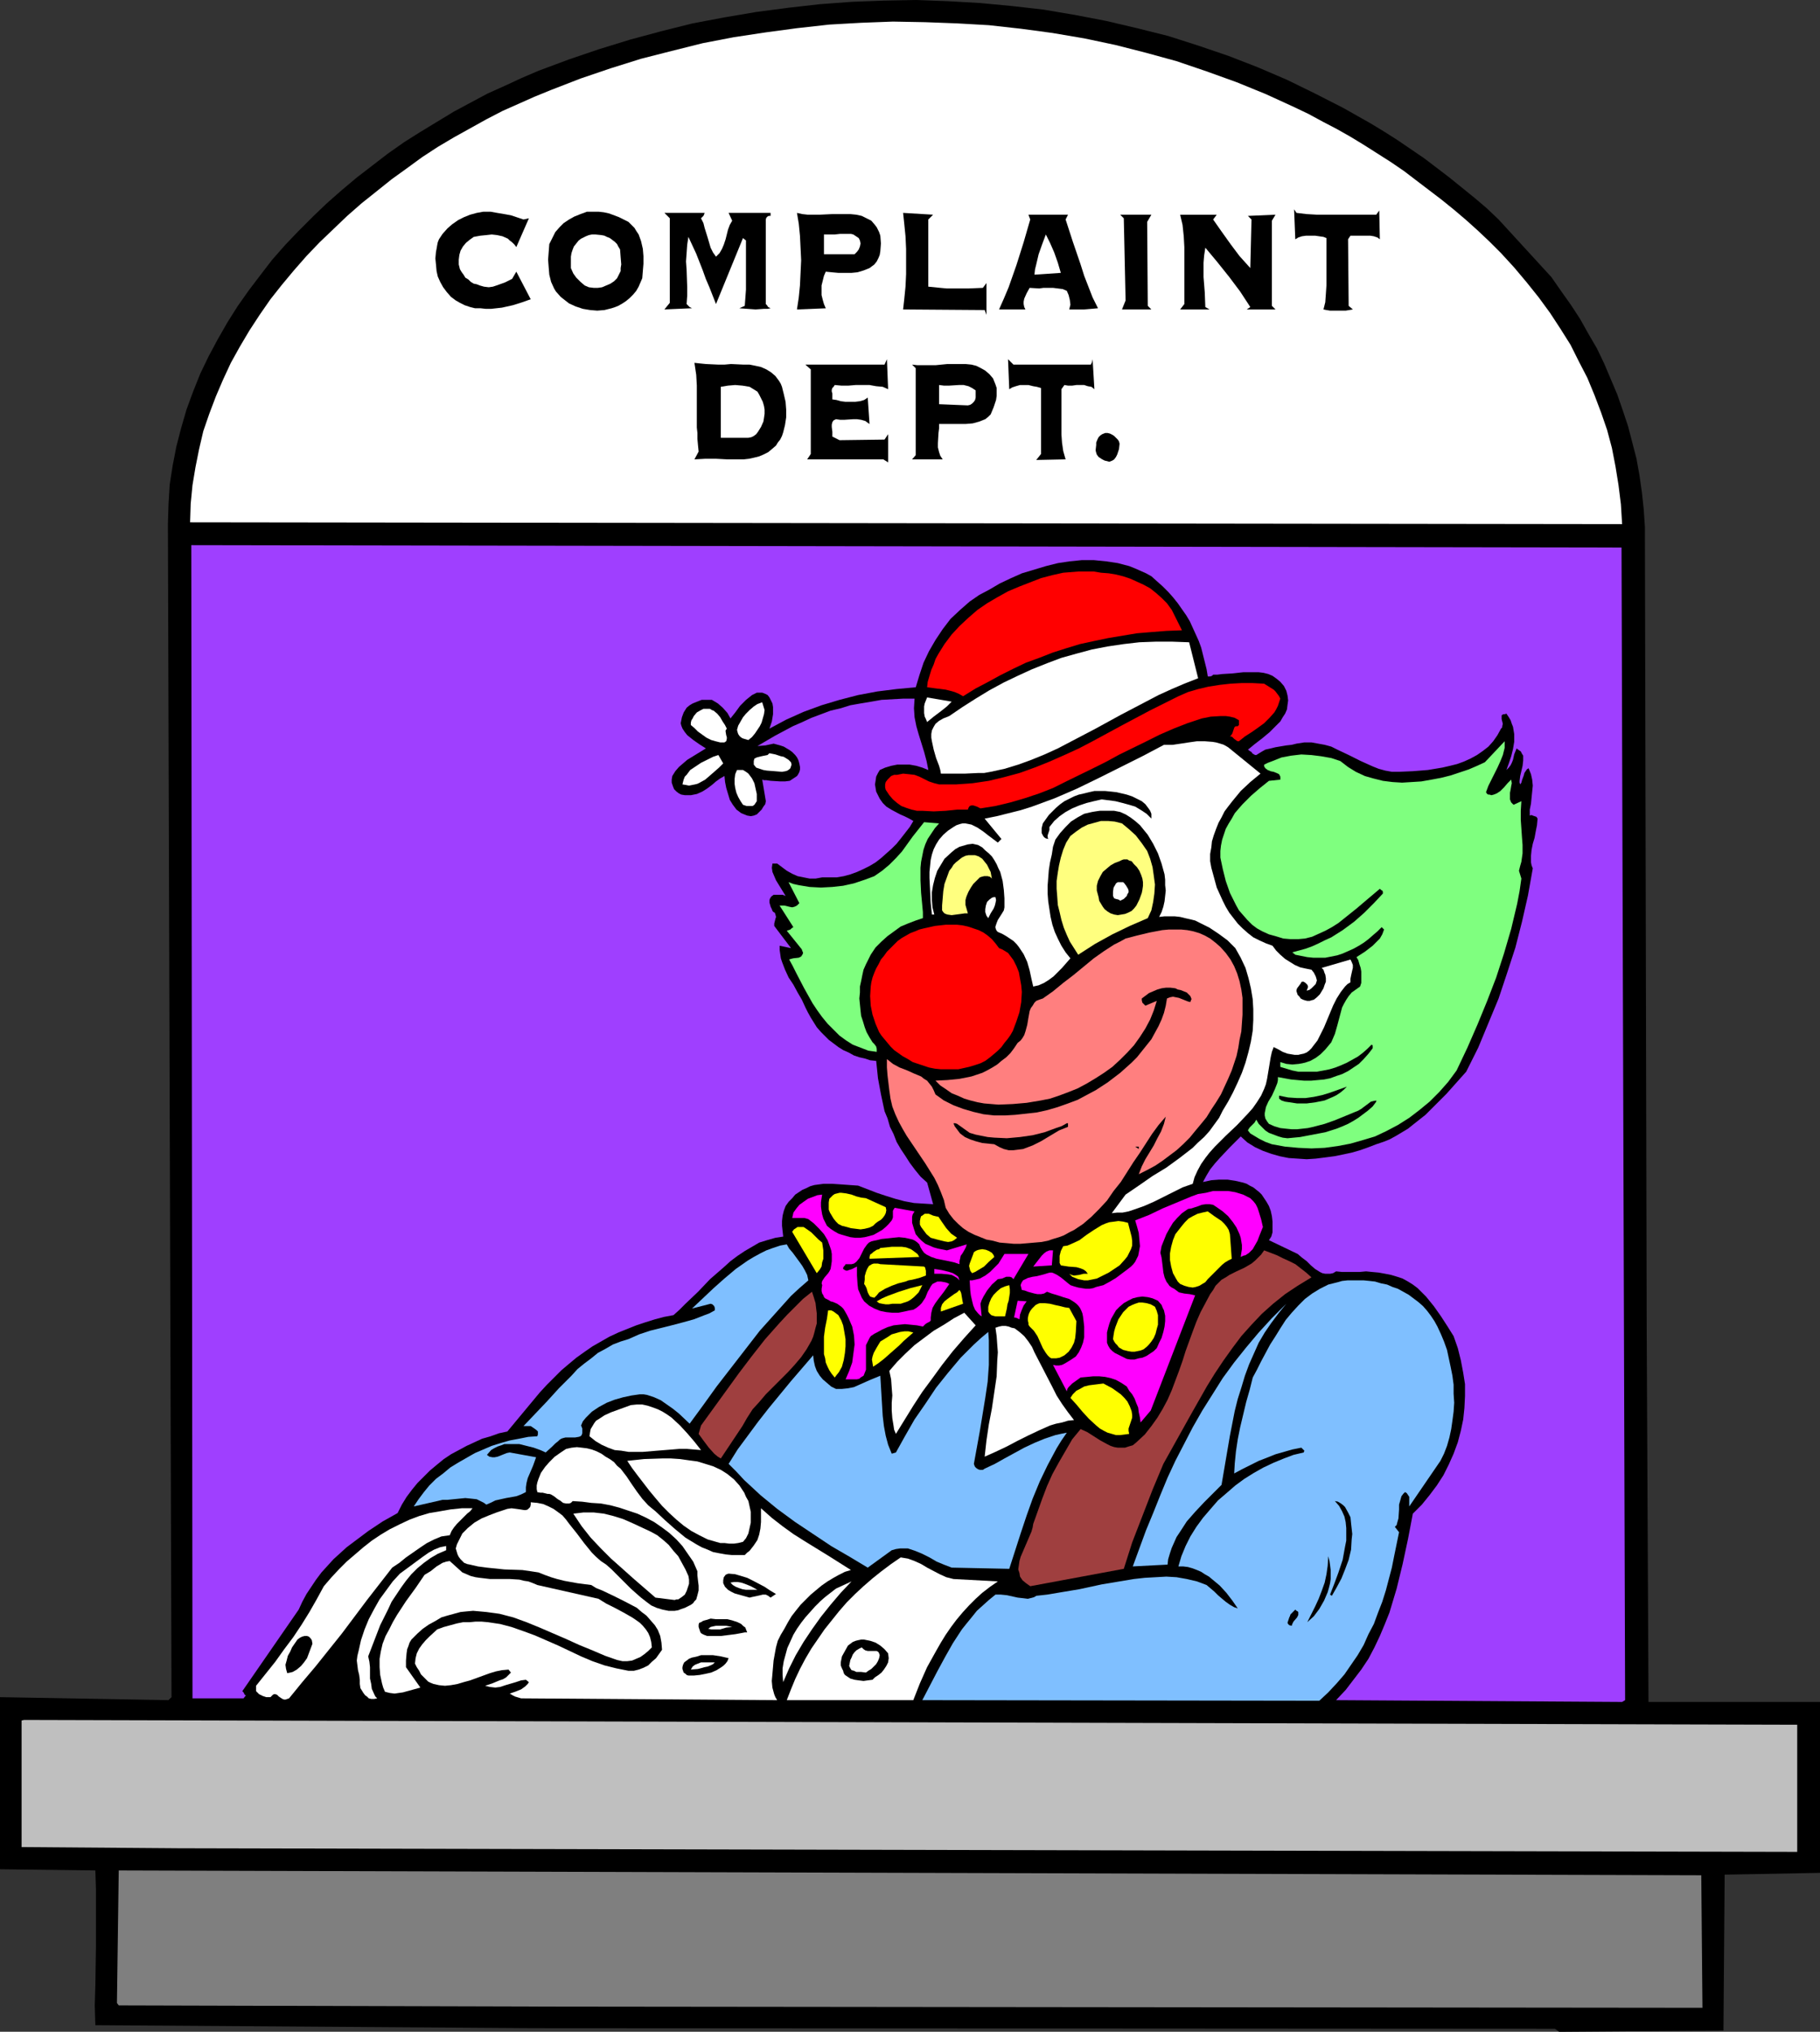 <?xml version="1.0" encoding="UTF-8" standalone="no"?>
<svg
   version="1.0"
   width="129.766mm"
   height="144.855mm"
   id="svg99"
   sodipodi:docname="Complaints - Clown 1.wmf"
   xmlns:inkscape="http://www.inkscape.org/namespaces/inkscape"
   xmlns:sodipodi="http://sodipodi.sourceforge.net/DTD/sodipodi-0.dtd"
   xmlns="http://www.w3.org/2000/svg"
   xmlns:svg="http://www.w3.org/2000/svg">
  <rect width="100%" height="100%" fill="#333333" stroke="none"/>
  <sodipodi:namedview
     id="namedview99"
     pagecolor="#ffffff"
     bordercolor="#000000"
     borderopacity="0.25"
     inkscape:showpageshadow="2"
     inkscape:pageopacity="0.0"
     inkscape:pagecheckerboard="0"
     inkscape:deskcolor="#d1d1d1"
     inkscape:document-units="mm" />
  <defs
     id="defs1">
    <pattern
       id="WMFhbasepattern"
       patternUnits="userSpaceOnUse"
       width="6"
       height="6"
       x="0"
       y="0" />
  </defs>
  <path
     style="fill:#000000;fill-opacity:1;fill-rule:evenodd;stroke:none"
     d="m 418.059,74.657 2.586,3.717 2.747,3.878 2.424,3.717 2.262,4.04 2.262,3.878 1.939,4.04 1.778,4.201 1.778,4.201 1.454,4.201 1.454,4.363 1.131,4.363 1.131,4.363 0.808,4.525 0.646,4.525 0.485,4.525 0.323,4.686 0.485,215.891 0.485,100.836 h 46.218 v 46.055 l -25.694,0.485 -0.323,42.015 -44.278,0.323 -1.131,-0.808 -275.366,-0.162 -117.968,-0.808 -0.162,-5.333 0.162,-5.333 0.162,-10.504 v -5.171 -5.171 -5.171 l -0.162,-5.009 L 0,503.693 v -46.378 l 45.41,0.808 0.808,-0.808 -0.97,-316.081 0.162,-5.333 0.323,-5.333 0.808,-5.171 0.97,-5.009 1.293,-5.009 1.454,-5.009 1.778,-4.848 1.939,-4.848 2.262,-4.686 2.424,-4.525 2.586,-4.525 2.747,-4.363 3.07,-4.363 3.07,-4.04 3.232,-4.201 3.555,-4.04 3.555,-3.717 3.878,-3.878 3.717,-3.555 4.04,-3.555 4.04,-3.394 4.202,-3.232 4.202,-3.232 4.363,-3.07 4.363,-2.747 4.525,-2.747 4.525,-2.747 4.525,-2.424 4.525,-2.424 4.686,-2.101 4.525,-2.101 4.525,-1.939 8.242,-3.07 8.08,-2.747 8.403,-2.586 8.403,-2.262 8.403,-2.101 8.565,-1.616 8.565,-1.454 8.565,-1.131 8.565,-0.97 8.726,-0.646 8.565,-0.323 L 246.925,0 l 8.565,0.323 8.565,0.485 8.565,0.808 8.565,0.97 8.565,1.454 8.403,1.616 8.242,1.939 8.403,2.101 8.08,2.586 8.08,2.747 7.918,3.07 7.918,3.394 7.595,3.717 7.595,3.878 7.434,4.201 3.717,2.262 3.555,2.262 3.555,2.424 3.555,2.424 3.394,2.586 3.394,2.586 3.394,2.747 3.394,2.747 3.232,2.747 3.232,3.07 z"
     id="path1" />
  <path
     style="fill:#ffffff;fill-opacity:1;fill-rule:evenodd;stroke:none"
     d="m 404.484,68.193 3.555,3.878 3.394,4.04 3.232,4.04 3.07,4.201 2.747,4.201 2.747,4.363 2.262,4.525 2.262,4.363 1.939,4.686 1.778,4.686 1.616,4.686 1.293,4.848 0.97,5.009 0.808,5.009 0.646,5.171 0.323,5.333 -385.9,-0.485 0.162,-5.009 0.485,-5.009 0.808,-4.848 0.97,-4.848 1.131,-4.848 1.616,-4.686 1.778,-4.686 1.939,-4.525 2.101,-4.525 2.424,-4.363 2.586,-4.363 2.747,-4.201 2.909,-4.201 3.07,-3.878 3.232,-3.878 3.394,-3.878 3.555,-3.717 3.717,-3.555 3.717,-3.555 3.878,-3.394 4.04,-3.232 4.04,-3.232 4.04,-2.909 4.202,-3.07 4.202,-2.747 4.363,-2.586 4.363,-2.424 4.363,-2.424 4.363,-2.262 4.363,-1.939 4.363,-1.939 4.363,-1.778 7.918,-3.07 8.08,-2.747 8.242,-2.586 8.242,-2.101 8.403,-2.101 8.403,-1.616 8.565,-1.293 8.403,-1.131 8.726,-0.97 8.565,-0.485 8.565,-0.323 8.726,0.162 8.565,0.323 8.565,0.485 8.726,0.97 8.403,1.131 8.565,1.454 8.403,1.778 8.242,2.101 8.242,2.262 8.08,2.747 8.08,2.909 7.918,3.232 7.757,3.555 3.717,1.778 3.878,2.101 3.717,1.939 3.717,2.101 3.717,2.262 3.555,2.262 3.555,2.262 3.555,2.424 3.394,2.586 3.394,2.586 3.394,2.586 3.394,2.747 3.232,2.747 3.232,2.909 3.07,2.909 z"
     id="path2" />
  <path
     style="fill:#000000;fill-opacity:1;fill-rule:evenodd;stroke:none"
     d="m 349.379,57.366 2.747,0.323 2.747,0.162 h 5.171 2.747 5.333 2.747 l 0.808,-1.131 0.162,7.757 -0.646,-0.485 -0.97,-0.323 -0.97,-0.162 h -1.131 -1.131 -1.131 -1.131 -0.808 l -0.646,0.97 0.162,17.937 1.131,0.97 -0.97,0.162 -0.97,0.162 h -2.101 -2.101 l -0.97,-0.162 -0.808,-0.162 0.485,-1.939 0.162,-2.262 0.162,-2.424 v -5.009 -2.586 -2.586 -2.424 l -0.808,-0.323 -1.131,-0.162 -1.131,-0.162 h -1.293 -1.131 l -1.131,0.162 -0.97,0.323 -0.808,0.485 -0.323,-8.08 z"
     id="path3" />
  <path
     style="fill:#000000;fill-opacity:1;fill-rule:evenodd;stroke:none"
     d="m 141.077,59.144 1.454,-0.323 -3.394,7.757 -0.485,-0.646 -0.646,-0.646 -0.646,-0.485 -0.485,-0.485 -1.454,-0.646 -1.454,-0.323 -1.454,-0.162 -1.454,0.162 -1.616,0.162 -1.778,0.323 -1.131,0.808 -0.97,0.808 -0.808,0.97 -0.646,1.131 -0.323,1.131 -0.162,1.293 v 1.293 l 0.323,1.293 0.485,0.808 0.485,0.646 0.485,0.808 0.808,0.485 0.646,0.646 0.808,0.485 0.808,0.162 0.808,0.323 1.131,0.323 1.293,0.162 1.131,-0.162 0.97,-0.323 2.262,-0.808 1.939,-0.97 1.131,-1.939 3.878,7.433 -2.262,0.808 -2.586,0.808 -2.909,0.646 -2.909,0.323 h -1.454 l -1.454,-0.162 h -1.454 l -1.293,-0.323 -1.454,-0.485 -1.293,-0.646 -1.131,-0.646 -1.293,-0.97 -1.131,-1.293 -0.97,-1.293 -0.808,-1.454 -0.646,-1.454 -0.323,-1.454 -0.162,-1.778 -0.162,-1.616 0.162,-1.778 0.162,-0.808 0.162,-0.97 0.162,-0.808 0.323,-0.808 0.97,-1.454 1.293,-1.454 1.293,-1.131 1.616,-1.131 1.616,-0.808 1.616,-0.646 1.778,-0.485 1.778,-0.323 h 1.939 l 1.778,0.323 1.939,0.323 1.778,0.323 z"
     id="path4" />
  <path
     style="fill:#000000;fill-opacity:1;fill-rule:evenodd;stroke:none"
     d="m 169.357,59.79 0.808,0.808 0.808,0.808 0.485,0.808 0.646,0.97 0.646,1.778 0.485,2.101 0.162,1.939 v 2.101 l -0.162,1.939 -0.162,1.939 -0.485,1.131 -0.485,1.131 -0.646,1.131 -0.808,0.97 -0.97,0.97 -0.97,0.808 -0.97,0.646 -1.131,0.646 -0.808,0.323 -0.97,0.323 -1.939,0.485 -1.939,0.162 -1.939,-0.162 -1.939,-0.323 -1.939,-0.646 -1.778,-0.808 -1.454,-1.131 -0.808,-0.646 -1.293,-1.454 -0.485,-0.808 -0.808,-1.778 -0.485,-1.939 -0.162,-1.939 -0.162,-2.101 0.162,-2.101 0.162,-2.101 0.808,-1.616 0.808,-1.616 1.131,-1.293 1.131,-1.131 1.454,-0.97 1.454,-0.808 1.616,-0.646 1.778,-0.646 h 1.616 1.454 l 1.454,0.162 1.454,0.323 1.293,0.485 1.293,0.485 z"
     id="path5" />
  <path
     style="fill:#000000;fill-opacity:1;fill-rule:evenodd;stroke:none"
     d="m 189.88,57.366 -0.162,0.485 -0.162,0.323 -0.323,0.323 -0.323,0.323 0.646,1.293 0.323,1.293 0.808,2.586 0.808,2.747 0.646,1.293 0.808,1.131 0.97,-0.97 0.646,-1.131 0.485,-1.131 0.485,-1.454 0.323,-1.293 0.323,-1.293 0.485,-1.293 0.646,-1.131 -0.97,-2.101 h 11.312 v 0.808 h -0.485 l -0.323,0.162 -0.323,0.323 -0.162,0.485 v 22.785 l 0.323,0.323 0.323,0.485 0.323,0.162 0.323,0.162 -0.808,0.162 h -0.97 l -2.262,0.162 -2.262,-0.162 -2.101,-0.162 1.454,-0.646 0.323,-4.363 v -4.363 -4.363 -4.525 l -0.808,-0.646 -7.272,17.775 -1.778,-4.525 -0.97,-2.262 -0.808,-2.262 -1.778,-4.525 -2.101,-4.525 -0.323,2.101 -0.162,2.262 -0.162,2.262 0.162,2.262 0.162,4.686 v 2.262 l -0.162,2.262 0.323,0.323 0.485,0.485 0.323,0.162 0.323,0.162 -7.434,0.323 1.454,-1.778 V 58.821 l -1.454,-1.454 z"
     id="path6" />
  <path
     style="fill:#000000;fill-opacity:1;fill-rule:evenodd;stroke:none"
     d="m 237.229,63.507 0.162,2.101 -0.162,2.101 -0.162,0.97 -0.323,0.808 -0.485,0.97 -0.646,0.808 -0.646,0.485 -0.646,0.485 -1.616,0.646 -1.616,0.485 -1.616,0.162 h -1.778 -1.778 l -1.778,-0.162 -1.616,-0.162 -0.485,1.131 -0.323,1.293 -0.323,1.293 v 1.293 1.293 l 0.323,1.293 0.323,1.131 0.485,1.131 h 0.323 l -8.08,0.323 0.485,-3.232 0.323,-3.232 0.162,-3.394 0.162,-3.394 -0.162,-3.394 -0.162,-3.232 -0.323,-3.232 -0.485,-2.909 1.454,0.323 1.454,0.162 h 3.232 l 3.394,-0.162 h 3.394 1.454 l 1.616,0.162 1.454,0.323 1.293,0.646 1.293,0.646 0.97,1.131 0.485,0.646 0.323,0.646 0.323,0.646 z"
     id="path7" />
  <path
     style="fill:#000000;fill-opacity:1;fill-rule:evenodd;stroke:none"
     d="m 250.157,59.144 v 18.099 l 1.616,0.162 1.616,0.162 1.778,0.162 h 5.818 l 3.878,-0.162 0.97,-1.293 v 8.565 l -0.485,-1.293 -21.978,-0.162 0.323,-2.909 0.323,-3.232 0.162,-3.394 v -3.394 -3.394 l -0.162,-3.394 -0.323,-3.232 -0.323,-3.07 8.08,0.485 z"
     id="path8" />
  <path
     style="fill:#000000;fill-opacity:1;fill-rule:evenodd;stroke:none"
     d="m 287.163,59.144 1.939,5.979 2.101,6.141 0.97,3.07 1.131,2.909 1.131,2.909 1.454,2.909 -1.778,0.162 -1.939,0.162 h -1.939 -2.101 l 0.162,-0.646 0.162,-0.646 -0.162,-1.293 -0.323,-1.293 -0.485,-1.131 -1.131,-0.485 -1.293,-0.162 -1.293,-0.162 h -2.586 l -1.131,0.162 -2.586,-0.162 -0.808,1.454 -0.646,1.454 -0.162,0.808 v 0.646 l 0.162,0.808 0.323,0.646 h -7.11 l 1.293,-2.909 1.293,-3.07 2.101,-5.979 1.939,-6.141 1.778,-6.141 -0.485,-1.293 h 10.666 z"
     id="path9" />
  <path
     style="fill:#000000;fill-opacity:1;fill-rule:evenodd;stroke:none"
     d="m 309.14,59.79 0.162,22.623 0.97,0.97 h -7.918 l 0.97,-2.424 -0.485,-22.139 -0.97,-0.97 h 8.403 z"
     id="path10" />
  <path
     style="fill:#000000;fill-opacity:1;fill-rule:evenodd;stroke:none"
     d="m 326.916,59.144 2.262,3.232 2.424,3.394 2.424,3.232 1.454,1.616 1.454,1.616 0.323,-13.089 -0.97,-0.97 7.434,-0.323 -0.97,1.616 v 22.947 l 0.97,0.97 h -7.757 l 0.97,-0.646 -2.747,-4.201 -2.909,-3.878 -3.232,-4.04 -3.232,-3.878 -0.323,2.101 -0.162,1.939 v 3.878 l 0.323,4.04 0.162,4.04 1.131,0.646 h -7.918 l 1.131,-1.454 v -3.07 -2.909 -3.232 -6.141 l -0.162,-2.909 -0.323,-3.07 -0.646,-2.747 h 9.858 z"
     id="path11" />
  <path
     style="fill:#ffffff;fill-opacity:1;fill-rule:evenodd;stroke:none"
     d="m 167.094,67.224 0.162,2.101 0.162,1.939 -0.162,0.97 v 0.808 l -0.485,0.97 -0.485,0.97 -0.808,0.808 -0.97,0.646 -1.131,0.485 -1.131,0.485 -1.131,0.162 h -1.131 l -1.293,-0.162 -1.131,-0.485 -1.131,-0.97 -1.131,-1.131 -0.808,-1.131 -0.646,-1.454 V 70.294 69.163 l 0.162,-0.97 0.323,-0.97 0.323,-0.808 0.646,-0.808 0.646,-0.808 0.646,-0.485 0.646,-0.323 0.646,-0.323 0.808,-0.323 0.808,-0.162 h 0.97 l 1.616,0.162 0.808,0.162 0.646,0.323 0.808,0.323 0.646,0.485 0.646,0.485 0.646,0.646 0.323,0.646 z"
     id="path12" />
  <path
     style="fill:#ffffff;fill-opacity:1;fill-rule:evenodd;stroke:none"
     d="m 231.896,65.608 -0.162,0.808 -0.323,0.808 -0.485,0.646 -0.646,0.646 h -8.242 v -5.333 h 1.454 1.454 l 1.454,-0.162 h 1.616 1.293 l 0.646,0.162 0.485,0.323 0.485,0.323 0.485,0.323 0.323,0.646 z"
     id="path13" />
  <path
     style="fill:#ffffff;fill-opacity:1;fill-rule:evenodd;stroke:none"
     d="m 285.87,73.526 -7.11,0.485 0.162,-1.454 0.323,-1.293 0.646,-2.747 0.97,-2.747 0.97,-2.586 1.131,2.262 1.131,2.586 0.97,2.747 z"
     id="path14" />
  <path
     style="fill:#000000;fill-opacity:1;fill-rule:evenodd;stroke:none"
     d="m 239.329,104.875 -1.454,-0.646 -1.778,-0.162 -1.778,-0.323 h -3.717 l -1.939,0.162 h -1.939 l -1.778,-0.162 -0.323,0.485 -0.323,0.323 -0.162,0.485 v 0.485 l 0.162,0.485 v 1.616 l 1.131,0.162 1.131,0.323 1.293,0.162 h 1.293 1.293 l 1.293,-0.162 1.131,-0.323 0.97,-0.646 0.485,7.11 -0.485,-0.323 -0.646,-0.485 -1.131,-0.323 -1.131,-0.162 h -0.97 l -2.424,0.162 h -1.131 l -1.131,-0.162 -0.646,0.323 -0.323,0.485 -0.162,0.646 v 0.646 l 0.162,1.293 v 1.293 l 1.939,0.97 12.12,-0.162 0.97,-1.454 v 7.595 l -1.293,-0.808 h -20.523 l 0.97,-1.454 V 99.543 l -1.454,-1.293 h 21.331 l 0.646,-1.454 z"
     id="path15" />
  <path
     style="fill:#000000;fill-opacity:1;fill-rule:evenodd;stroke:none"
     d="m 293.95,98.25 0.162,-0.323 0.162,-0.323 0.162,-0.808 0.485,8.08 -0.808,-0.646 -0.97,-0.162 -0.97,-0.323 h -2.101 l -1.131,0.162 h -1.131 l -0.97,-0.162 -0.808,1.131 v 2.424 2.424 2.424 4.848 l 0.162,2.262 0.323,2.262 0.646,2.262 -7.918,0.162 1.293,-1.616 v -17.775 l -1.131,-0.323 -0.97,-0.162 -1.293,-0.323 h -1.131 -1.131 l -1.131,0.323 -0.97,0.323 -0.808,0.485 -0.323,-8.08 1.454,1.454 z"
     id="path16" />
  <path
     style="fill:#000000;fill-opacity:1;fill-rule:evenodd;stroke:none"
     d="m 210.726,104.229 0.485,1.939 0.485,2.101 0.162,2.101 v 2.101 l -0.323,2.101 -0.485,1.939 -0.323,0.97 -0.485,0.97 -0.646,0.808 -0.485,0.808 -1.131,0.97 -0.97,0.808 -1.293,0.646 -1.131,0.485 -1.293,0.323 -1.454,0.323 -1.454,0.162 h -1.293 -3.07 l -3.07,-0.162 h -2.909 l -2.909,0.162 1.131,-2.101 -0.162,-1.616 -0.162,-1.778 v -1.616 l -0.162,-1.454 v -8.403 -2.909 l -0.162,-2.909 -0.485,-3.232 1.454,0.162 1.616,0.162 3.394,0.162 h 1.616 l 1.778,-0.162 3.394,0.162 h 1.616 l 1.616,0.323 1.454,0.323 1.454,0.646 1.293,0.808 1.131,0.97 0.97,1.293 0.485,0.808 z"
     id="path17" />
  <path
     style="fill:#000000;fill-opacity:1;fill-rule:evenodd;stroke:none"
     d="m 268.256,103.583 0.323,0.97 v 1.131 0.97 l -0.162,1.131 -0.323,0.97 -0.323,0.97 -0.808,1.939 -0.646,0.646 -0.808,0.646 -0.808,0.323 -0.808,0.323 -1.778,0.485 -1.939,0.162 h -3.555 -1.778 -1.778 v 0.646 0.485 l -0.162,1.293 -0.162,2.747 v 1.131 l 0.323,1.293 0.323,0.97 0.323,0.485 0.323,0.485 h -8.242 l 0.97,-1.131 V 99.22 l -0.97,-0.97 1.454,0.162 h 1.454 3.394 l 3.232,-0.323 h 3.394 1.454 l 1.616,0.162 1.293,0.323 1.293,0.646 1.131,0.646 1.131,0.97 0.97,1.131 0.323,0.808 z"
     id="path18" />
  <path
     style="fill:#ffffff;fill-opacity:1;fill-rule:evenodd;stroke:none"
     d="m 204.101,105.522 0.485,0.808 0.485,0.97 0.485,0.97 0.323,1.131 0.162,0.97 v 1.131 l -0.162,1.131 -0.162,0.97 -0.646,1.454 -0.808,1.293 -0.485,0.646 -0.646,0.485 -0.646,0.323 -0.808,0.162 h -7.434 v -13.736 l 1.939,-0.323 1.939,-0.162 1.939,0.162 1.939,0.323 z"
     id="path19" />
  <path
     style="fill:#ffffff;fill-opacity:1;fill-rule:evenodd;stroke:none"
     d="m 262.923,105.199 v 1.293 0.646 l -0.162,0.646 -0.323,0.485 -0.485,0.485 -0.485,0.323 -0.646,0.162 -7.757,-0.323 v -5.171 l 1.293,0.162 h 1.454 l 2.586,-0.162 h 1.293 l 1.293,0.323 0.97,0.485 0.485,0.323 z"
     id="path20" />
  <path
     style="fill:#000000;fill-opacity:1;fill-rule:evenodd;stroke:none"
     d="m 301.707,119.581 -0.162,1.454 -0.485,1.454 -0.323,0.646 -0.485,0.646 -0.485,0.323 -0.808,0.323 -0.646,-0.162 -0.646,-0.162 -0.646,-0.323 -0.485,-0.323 -0.485,-0.323 -0.485,-0.646 -0.162,-0.485 -0.162,-0.646 0.162,-1.454 v -0.646 l 0.323,-0.808 0.323,-0.646 0.485,-0.485 0.485,-0.323 0.808,-0.323 h 0.646 l 0.646,0.162 0.646,0.323 0.485,0.323 0.485,0.485 0.485,0.485 0.323,0.485 z"
     id="path21" />
  <path
     style="fill:#9f3fff;fill-opacity:1;fill-rule:evenodd;stroke:none"
     d="m 437.936,458.123 -0.808,0.485 -77.083,-0.485 2.586,-2.747 2.101,-2.747 2.101,-2.747 1.939,-2.909 1.616,-3.07 1.454,-3.07 1.293,-3.07 1.293,-3.232 0.97,-3.232 0.97,-3.232 1.616,-6.625 1.454,-6.787 1.293,-6.787 2.424,-2.424 2.101,-2.586 1.939,-2.586 1.778,-2.747 1.454,-2.909 1.293,-2.909 1.131,-3.07 0.808,-3.07 0.646,-3.07 0.323,-3.07 0.162,-3.232 v -3.232 l -0.485,-3.07 -0.646,-3.394 -0.808,-3.232 -1.131,-3.232 -1.616,-2.586 -1.778,-2.747 -1.939,-2.747 -2.101,-2.586 -1.131,-1.131 -1.131,-1.131 -1.293,-0.97 -1.293,-0.808 -1.454,-0.808 -1.454,-0.485 -1.616,-0.485 -1.616,-0.323 -1.778,-0.323 -1.778,-0.162 -1.616,-0.162 -1.778,0.162 h -0.808 -0.808 -1.454 -1.616 l -1.616,-0.162 -0.808,0.485 -0.808,0.162 h -0.646 -0.646 l -0.808,-0.162 -0.646,-0.323 -1.293,-0.808 -1.131,-0.97 -1.131,-1.131 -1.293,-0.97 -1.131,-0.97 -7.757,-3.717 0.646,-0.97 0.323,-1.131 v -1.454 -1.454 l -0.162,-1.454 -0.323,-1.454 -0.485,-1.293 -0.646,-1.131 -0.646,-0.97 -0.646,-0.97 -0.646,-0.646 -0.808,-0.646 -0.808,-0.646 -0.97,-0.485 -0.808,-0.485 -0.97,-0.323 -2.101,-0.485 -2.101,-0.323 h -2.262 l -2.101,0.162 -2.262,0.485 0.97,-1.778 0.97,-1.616 1.293,-1.616 1.293,-1.454 2.747,-2.909 2.909,-2.909 1.778,1.616 2.101,1.293 2.101,0.97 2.262,0.808 2.262,0.646 2.424,0.485 2.424,0.162 2.424,0.162 2.424,-0.162 2.586,-0.323 2.424,-0.323 2.424,-0.485 2.262,-0.485 2.262,-0.646 2.262,-0.808 2.101,-0.808 1.939,-0.646 1.616,-0.646 1.778,-0.97 1.616,-0.97 1.616,-0.97 1.616,-1.293 3.07,-2.424 2.747,-2.747 2.909,-2.909 5.333,-5.979 3.232,-6.464 2.747,-6.625 2.747,-6.625 2.262,-6.787 2.262,-6.949 1.778,-6.949 1.616,-7.11 1.293,-7.272 -0.323,-0.808 -0.162,-0.808 v -1.778 l 0.162,-1.616 0.323,-1.616 0.485,-1.616 0.323,-1.778 0.323,-1.616 0.162,-1.778 -0.323,-0.485 -0.485,-0.162 -0.485,-0.162 -0.323,-0.162 -0.485,0.162 v -1.616 l 0.323,-1.616 0.162,-1.616 0.162,-1.616 0.162,-1.616 -0.162,-1.616 -0.323,-1.454 -0.646,-1.616 -0.485,0.323 -0.323,0.485 -0.323,0.485 -0.162,0.646 -0.485,1.293 -0.162,0.646 -0.323,0.485 -0.162,-0.485 v -0.485 l 0.162,-1.293 0.646,-2.747 0.162,-1.454 v -0.646 -0.646 l -0.323,-0.485 -0.323,-0.646 -0.485,-0.323 -0.646,-0.485 -0.646,1.616 -0.323,1.454 -0.323,0.808 -0.323,0.646 -0.485,0.646 -0.646,0.646 0.646,-1.778 0.646,-1.939 0.485,-1.939 0.323,-1.939 v -2.101 l -0.162,-0.97 -0.162,-0.97 -0.323,-0.808 -0.323,-0.97 -0.485,-0.808 -0.646,-0.97 -0.485,0.162 h -0.323 l -0.323,0.162 -0.162,0.162 v 0.485 0.485 l 0.323,1.293 -0.162,0.646 v 0.323 l -0.323,0.323 -0.97,1.778 -1.131,1.616 -1.293,1.454 -1.454,1.131 -1.616,1.131 -1.778,0.97 -1.778,0.808 -1.778,0.646 -1.939,0.485 -2.101,0.485 -3.878,0.646 -4.04,0.323 -3.717,0.162 h -1.939 l -1.778,-0.323 -1.778,-0.485 -1.616,-0.646 -3.232,-1.454 -3.232,-1.616 -3.07,-1.454 -1.616,-0.808 -1.778,-0.485 -1.778,-0.323 -1.778,-0.323 h -1.939 l -2.101,0.323 -1.293,0.323 -1.454,0.162 -2.909,0.485 -1.293,0.323 -1.454,0.323 -1.131,0.646 -1.293,0.808 h -0.323 l -0.323,-0.162 -0.485,-0.323 -0.162,-0.323 -0.323,-0.162 -0.646,-0.485 0.808,-0.646 0.97,-0.808 2.101,-1.616 1.939,-1.616 1.939,-1.939 0.97,-0.97 0.646,-1.131 0.646,-0.97 0.485,-1.131 0.162,-1.293 0.162,-1.131 -0.162,-1.293 -0.323,-1.293 -0.646,-1.293 -0.97,-1.131 -0.97,-0.808 -1.131,-0.808 -1.131,-0.485 -1.293,-0.323 -1.293,-0.162 h -1.454 -2.747 l -2.909,0.323 -2.747,0.162 -1.293,0.162 h -1.131 l -0.323,0.323 -0.485,0.162 h -0.646 l -0.323,-1.939 -0.485,-1.939 -0.485,-1.939 -0.485,-1.939 -0.646,-1.778 -0.808,-1.778 -0.808,-1.778 -0.808,-1.778 -0.97,-1.616 -1.131,-1.616 -1.131,-1.616 -1.293,-1.616 -1.293,-1.454 -1.454,-1.454 -1.454,-1.293 -1.616,-1.454 -1.454,-0.808 -1.454,-0.646 -1.454,-0.646 -1.616,-0.646 -3.07,-0.808 -3.232,-0.485 -3.232,-0.323 h -3.232 l -3.232,0.323 -3.232,0.485 -3.232,0.808 -3.232,0.97 -3.232,0.97 -2.909,1.293 -3.07,1.454 -2.747,1.616 -2.747,1.454 -2.586,1.778 -1.293,1.131 -1.293,1.131 -2.586,2.424 -2.101,2.747 -1.939,2.909 -1.778,3.07 -1.454,3.07 -1.131,3.393 -0.97,3.232 -5.171,0.485 -5.171,0.646 -5.171,0.97 -5.01,1.293 -4.848,1.454 -4.848,1.778 -4.686,2.101 -4.525,2.424 0.646,-1.939 0.323,-1.939 v -0.97 -0.97 l -0.162,-0.97 -0.485,-0.97 -0.323,-0.646 -0.485,-0.646 -0.646,-0.323 -0.808,-0.323 h -0.646 -0.808 l -0.646,0.323 -0.646,0.323 -0.808,0.646 -0.808,0.646 -1.616,1.616 -1.293,1.778 -1.293,1.616 -0.808,-1.454 -1.293,-1.454 -1.293,-1.131 -0.808,-0.485 -0.808,-0.485 h -0.97 -0.97 -0.808 l -0.808,0.323 -0.808,0.323 -0.808,0.323 -0.808,0.485 -0.808,0.646 -0.808,1.293 -0.485,1.293 -0.162,0.808 -0.162,0.808 0.162,0.646 0.323,0.808 0.646,0.97 0.646,0.808 0.808,0.646 0.808,0.646 1.616,1.131 1.778,1.131 -5.01,3.07 -1.131,0.97 -1.131,0.97 -0.97,1.131 -0.808,1.293 -0.162,0.97 v 0.808 l 0.323,0.97 0.323,0.808 0.646,0.646 0.646,0.485 0.646,0.323 0.97,0.162 h 0.808 0.808 l 1.616,-0.323 1.454,-0.646 1.293,-0.808 1.293,-0.97 1.131,-0.97 1.131,-0.808 1.131,-0.646 0.162,1.616 0.323,1.616 0.485,1.616 0.485,1.616 0.808,1.293 0.97,1.293 0.646,0.485 0.646,0.485 0.808,0.323 0.808,0.323 0.97,0.162 0.808,-0.162 0.808,-0.323 0.646,-0.646 0.646,-0.646 0.485,-0.808 0.485,-0.646 0.162,-0.808 -0.97,-5.817 0.485,0.162 h 0.646 l 1.131,0.162 2.586,0.162 h 1.293 l 1.293,-0.162 0.97,-0.646 0.97,-0.646 0.323,-0.485 0.323,-0.646 0.162,-0.646 v -0.646 l -0.162,-0.808 -0.162,-0.646 -0.162,-0.485 -0.323,-0.646 -0.485,-0.646 -0.808,-0.808 -0.646,-0.485 -0.808,-0.485 -0.808,-0.485 -0.97,-0.323 -1.778,-0.485 -2.262,0.485 -2.101,0.162 4.686,-2.747 4.848,-2.586 2.586,-1.131 2.424,-1.131 2.586,-0.97 2.586,-0.97 2.747,-0.646 2.586,-0.808 2.747,-0.485 2.909,-0.485 2.747,-0.485 2.909,-0.162 2.909,-0.162 h 3.07 l -0.162,2.586 0.162,2.424 0.485,2.424 0.646,2.262 1.454,4.686 0.646,2.424 0.485,2.424 -1.616,-0.646 -1.616,-0.485 -1.778,-0.323 h -1.616 -1.778 l -1.616,0.323 -1.616,0.485 -1.454,0.646 -0.485,0.808 -0.485,0.97 -0.162,1.131 -0.162,0.97 0.162,0.97 0.162,0.97 0.485,0.97 0.485,0.97 0.808,1.131 0.97,0.97 1.293,0.808 2.424,1.293 1.131,0.485 1.293,0.646 1.131,0.646 -0.97,1.616 -1.131,1.454 -1.131,1.454 -1.293,1.616 -1.293,1.293 -1.454,1.293 -1.454,1.293 -1.454,1.131 -1.616,0.97 -1.616,0.808 -1.778,0.808 -1.778,0.646 -1.778,0.485 -1.939,0.323 h -1.939 -1.939 l -1.778,0.323 h -1.616 l -1.616,-0.323 -1.616,-0.323 -1.454,-0.646 -1.454,-0.808 -1.293,-0.97 -1.293,-0.97 h -1.293 l -0.162,1.131 0.162,1.131 0.485,1.131 0.485,1.131 1.293,2.101 1.293,2.101 -0.808,-0.323 h -0.808 -0.808 -0.808 l -0.646,0.485 -0.323,0.485 -0.162,0.485 v 0.646 l 0.323,1.131 0.323,0.646 0.162,0.485 0.323,0.323 0.323,0.162 0.162,0.485 0.162,0.646 -0.162,0.485 -0.323,1.293 v 0.646 l 0.485,0.646 4.04,5.333 -3.07,-0.646 v 1.131 l 0.162,1.131 0.162,1.131 0.323,0.97 0.808,2.101 0.97,2.101 1.293,1.939 1.131,2.101 1.131,1.939 0.97,2.101 0.646,1.293 0.808,1.454 0.808,1.293 0.808,1.293 1.131,1.293 0.97,0.97 1.131,1.131 1.293,0.97 1.293,0.97 1.293,0.808 1.454,0.646 1.454,0.808 1.454,0.485 1.454,0.323 1.454,0.485 1.616,0.162 0.485,4.686 0.808,4.363 0.485,2.262 0.485,2.262 0.808,1.939 0.646,2.262 0.97,1.939 0.808,2.101 1.131,1.939 1.293,1.939 1.131,1.778 1.454,1.939 1.454,1.778 1.778,1.616 1.616,5.817 -2.586,-0.162 -2.586,-0.162 -2.586,-0.485 -2.424,-0.646 -2.586,-0.808 -2.424,-0.808 -5.01,-1.939 -2.262,-0.162 -2.262,-0.162 -2.424,-0.162 h -2.424 l -2.424,0.323 -1.131,0.323 -0.97,0.485 -1.131,0.485 -0.97,0.646 -0.97,0.646 -0.808,0.97 -0.97,0.97 -0.808,1.131 -0.485,1.293 -0.323,1.293 -0.162,1.454 v 1.293 l 0.162,1.454 0.162,1.454 -2.101,0.323 -2.262,0.646 -2.101,0.646 -1.939,1.131 -1.939,1.131 -1.939,1.293 -1.939,1.454 -1.778,1.616 -3.717,3.232 -3.232,3.393 -3.394,3.232 -1.616,1.616 -1.616,1.454 -2.586,0.485 -2.424,0.646 -2.586,0.808 -2.424,0.808 -2.424,0.97 -2.424,0.97 -2.424,1.131 -2.262,1.293 -2.262,1.293 -2.101,1.454 -2.262,1.616 -1.939,1.616 -2.101,1.778 -1.939,1.939 -1.939,1.939 -1.939,2.101 -8.726,10.504 -2.262,0.485 -2.262,0.808 -2.262,0.646 -2.101,0.97 -2.101,0.97 -2.101,1.131 -2.101,1.131 -1.939,1.293 -1.778,1.454 -1.939,1.616 -1.616,1.616 -1.778,1.778 -1.454,1.778 -1.454,1.939 -1.293,2.101 -1.131,2.262 -4.04,2.262 -3.878,2.586 -3.878,2.909 -1.939,1.454 -1.778,1.616 -1.778,1.616 -1.616,1.778 -1.616,1.778 -1.454,1.939 -1.293,1.939 -1.293,1.939 -1.131,2.101 -0.97,2.101 -15.19,21.977 0.323,0.323 0.323,0.646 0.323,0.162 -0.646,0.808 H 51.874 l -0.323,-310.748 385.416,0.646 z"
     id="path22" />
  <path
     style="fill:#ff0000;fill-opacity:1;fill-rule:evenodd;stroke:none"
     d="m 315.766,164.343 2.747,5.494 -4.202,0.162 -4.04,0.323 -3.878,0.323 -3.878,0.646 -3.878,0.646 -3.878,0.808 -3.717,0.808 -3.717,1.131 -3.555,1.131 -3.717,1.454 -3.555,1.293 -3.394,1.616 -3.555,1.778 -3.232,1.778 -3.394,1.778 -3.394,2.101 -1.131,-0.646 -1.131,-0.485 -1.131,-0.323 -1.293,-0.323 -2.586,-0.323 -2.424,-0.323 0.162,-1.454 0.485,-1.616 0.485,-1.616 0.646,-1.454 0.485,-1.454 0.808,-1.454 1.616,-2.586 1.939,-2.586 2.101,-2.262 2.424,-2.262 2.424,-2.101 2.586,-1.778 2.747,-1.616 2.909,-1.616 3.07,-1.293 2.909,-1.131 2.909,-1.131 3.07,-0.808 2.909,-0.646 4.04,-0.323 h 4.202 l 1.939,0.323 2.101,0.162 1.939,0.323 1.939,0.485 1.939,0.646 1.778,0.808 1.778,0.808 1.778,0.97 1.616,1.293 1.454,1.293 1.454,1.454 z"
     id="path23" />
  <path
     style="fill:#ffffff;fill-opacity:1;fill-rule:evenodd;stroke:none"
     d="m 320.452,173.069 2.424,9.696 -3.717,1.454 -3.394,1.454 -3.555,1.616 -3.394,1.778 -6.787,3.555 -6.787,3.717 -6.787,3.555 -3.394,1.778 -3.555,1.616 -3.555,1.454 -3.555,1.293 -3.717,1.131 -3.717,0.808 -1.778,0.323 h -1.616 l -3.394,0.162 h -6.626 l -0.162,-0.97 -0.323,-1.131 -0.808,-2.101 -0.646,-2.262 -0.485,-2.262 -0.162,-0.97 v -0.97 l 0.162,-0.97 0.485,-0.97 0.485,-0.808 0.97,-0.808 1.131,-0.646 0.808,-0.323 0.808,-0.323 3.555,-2.424 3.555,-2.262 3.717,-2.262 3.878,-2.101 3.717,-1.778 3.878,-1.778 4.04,-1.616 3.878,-1.454 4.04,-1.131 4.202,-1.131 4.202,-0.808 4.363,-0.646 4.202,-0.485 4.363,-0.162 h 4.525 z"
     id="path24" />
  <path
     style="fill:#ff0000;fill-opacity:1;fill-rule:evenodd;stroke:none"
     d="m 345.016,188.259 -0.323,0.97 -0.323,0.97 -0.485,0.97 -0.485,0.808 -1.293,1.454 -1.454,1.454 -1.778,1.293 -1.616,1.131 -1.778,1.131 -1.616,1.293 h -0.323 l -0.323,-0.162 -0.646,-0.485 -0.485,-0.485 -0.323,-0.162 h -0.323 l 0.323,-0.323 0.323,-0.485 0.323,-0.97 0.162,-0.485 0.162,-0.323 0.323,-0.162 h 0.485 l 0.323,-0.323 v -0.485 -0.485 -0.323 l -1.131,-0.646 -1.293,-0.323 -1.131,-0.162 h -1.293 l -2.747,0.162 -2.424,0.485 -3.878,1.293 -3.717,1.454 -3.717,1.616 -3.555,1.778 -7.272,3.555 -3.555,1.939 -3.555,1.778 -7.272,3.555 -3.555,1.778 -3.717,1.454 -3.878,1.293 -3.878,1.131 -4.04,0.97 -4.04,0.646 -0.97,-0.485 -0.97,-0.323 h -0.485 l -0.485,0.162 -0.323,0.485 -0.162,0.485 h -2.909 l -3.07,0.323 -3.232,0.162 -3.07,-0.162 h -1.454 l -1.454,-0.323 -1.454,-0.485 -1.293,-0.485 -1.131,-0.808 -1.131,-0.97 -0.97,-1.131 -0.97,-1.454 -0.162,-0.646 v -0.808 l 0.162,-0.646 0.485,-0.646 0.485,-0.485 0.485,-0.485 0.808,-0.323 h 0.808 l 0.808,-0.162 0.808,-0.162 1.616,0.162 1.454,0.162 1.293,0.485 1.293,0.646 1.293,0.646 1.454,0.485 1.293,0.323 h 2.262 2.262 l 4.525,-0.323 4.363,-0.646 4.04,-0.97 4.202,-1.131 4.04,-1.454 4.04,-1.616 4.04,-1.778 3.878,-1.778 3.717,-1.939 7.757,-4.201 7.595,-4.04 7.757,-3.878 2.586,-1.131 2.747,-0.808 2.747,-0.646 3.07,-0.485 2.909,-0.323 2.909,-0.162 h 3.07 l 3.07,0.162 1.293,0.808 1.293,0.808 0.485,0.485 0.485,0.646 0.485,0.646 z"
     id="path25" />
  <path
     style="fill:#ffffff;fill-opacity:1;fill-rule:evenodd;stroke:none"
     d="m 256.459,189.067 -0.646,0.646 -0.646,0.646 -1.616,1.293 -1.939,1.454 -1.778,1.454 -0.323,-0.808 -0.323,-0.646 -0.162,-0.97 v -0.808 -0.97 l 0.162,-0.808 0.323,-0.808 0.323,-0.808 z"
     id="path26" />
  <path
     style="fill:#ffffff;fill-opacity:1;fill-rule:evenodd;stroke:none"
     d="m 206.04,191.329 -0.162,1.131 -0.323,1.131 -0.323,1.131 -0.485,0.97 -0.646,0.97 -0.646,0.97 -0.808,0.97 -0.97,0.808 -1.131,-0.323 -0.485,-0.162 -0.485,-0.323 -0.323,-0.323 -0.323,-0.485 -0.162,-0.485 -0.162,-0.646 0.323,-1.131 0.646,-1.131 0.646,-1.131 0.808,-0.97 0.97,-0.97 1.131,-0.97 0.97,-0.646 1.293,-0.485 z"
     id="path27" />
  <path
     style="fill:#ffffff;fill-opacity:1;fill-rule:evenodd;stroke:none"
     d="m 195.859,196.338 -0.323,0.485 v 0.323 l 0.162,0.97 0.162,0.485 v 0.485 l -0.162,0.646 -0.485,0.323 h -1.131 l -1.293,-0.323 -1.131,-0.323 -1.293,-0.646 -1.131,-0.808 -1.131,-0.808 -0.97,-0.97 -0.97,-0.808 v -0.646 l 0.162,-0.646 0.323,-0.485 0.323,-0.646 0.808,-0.97 1.131,-0.646 0.646,-0.323 h 0.646 0.646 0.485 l 0.485,0.323 0.485,0.162 0.97,0.808 0.808,0.97 0.646,1.131 0.323,0.485 0.323,0.485 z"
     id="path28" />
  <path
     style="fill:#ffffff;fill-opacity:1;fill-rule:evenodd;stroke:none"
     d="m 339.683,208.458 -2.747,2.262 -2.586,2.424 -2.262,2.747 -1.131,1.454 -0.97,1.293 -0.808,1.616 -0.808,1.454 -0.646,1.616 -0.646,1.778 -0.485,1.616 -0.162,1.616 -0.323,1.778 v 1.939 l 0.323,1.778 0.485,1.778 0.485,1.778 0.485,1.778 0.808,1.778 0.808,1.778 0.808,1.616 0.97,1.616 1.131,1.454 1.131,1.454 1.293,1.293 1.454,1.293 1.454,1.131 1.616,0.808 1.778,0.808 1.778,0.646 0.97,1.293 1.131,1.131 1.293,1.131 1.293,0.808 1.293,0.808 1.454,0.646 1.454,0.323 1.616,0.323 0.646,0.808 0.485,0.97 0.162,0.485 0.162,0.646 -0.162,0.485 -0.162,0.485 -0.646,0.646 -0.485,0.485 -0.646,0.485 h -0.162 l -0.485,0.162 0.162,-0.485 0.162,-0.323 v -0.485 l -0.162,-0.323 -0.162,-0.162 -0.323,-0.323 -0.485,-0.323 h -0.485 l -0.162,0.162 -0.162,0.323 -0.485,0.646 -0.485,0.646 -0.162,0.485 v 0.323 l 0.162,0.485 0.162,0.485 0.485,0.485 0.323,0.485 0.646,0.323 0.485,0.162 0.646,0.162 h 0.646 l 0.485,-0.162 0.646,-0.162 0.808,-0.646 0.808,-0.808 0.485,-0.808 0.485,-0.808 0.323,-0.97 0.323,-0.808 v -0.97 l -0.162,-0.97 -0.162,-0.323 -0.162,-0.485 -0.162,-0.485 -0.323,-0.323 -0.162,-0.162 7.757,-2.262 0.323,0.646 0.323,0.808 v 0.808 l -0.162,0.646 -0.323,1.454 -0.162,0.808 v 0.97 l -0.808,0.485 -0.646,0.646 -1.131,1.454 -1.131,1.778 -0.97,1.939 -1.616,3.878 -0.808,1.939 -0.97,1.939 -0.808,1.616 -1.131,1.454 -0.485,0.646 -0.646,0.646 -0.646,0.485 -0.808,0.323 -0.808,0.162 -0.646,0.162 h -0.97 l -0.97,-0.162 -0.97,-0.162 -1.293,-0.485 -1.131,-0.646 -1.293,-0.646 -0.485,1.293 -0.323,1.454 -0.485,2.909 -0.485,2.909 -0.323,1.454 -0.485,1.293 -0.808,1.778 -1.131,1.778 -1.131,1.616 -1.293,1.454 -2.909,3.07 -3.07,2.909 -2.909,2.909 -1.454,1.616 -1.131,1.454 -1.131,1.616 -0.97,1.778 -0.808,1.778 -0.485,1.778 -2.747,0.97 -2.586,1.293 -2.586,1.293 -2.586,1.293 -2.586,1.131 -2.747,0.97 -1.454,0.485 -1.616,0.323 h -1.454 l -1.454,0.162 3.717,-5.009 3.555,-2.424 3.717,-2.586 3.717,-2.262 3.555,-2.586 3.555,-2.747 1.454,-1.454 1.616,-1.454 1.454,-1.616 1.293,-1.778 1.293,-1.778 0.97,-1.939 1.454,-2.424 1.293,-2.424 1.293,-2.747 1.131,-2.586 0.97,-2.747 0.808,-2.909 0.646,-2.747 0.485,-2.909 0.162,-2.909 v -2.909 l -0.162,-2.747 -0.485,-2.909 -0.646,-2.747 -0.808,-2.747 -1.293,-2.747 -1.454,-2.586 -2.101,-2.101 -2.424,-1.778 -2.424,-1.616 -2.586,-1.293 -1.293,-0.646 -1.293,-0.323 -1.454,-0.323 -1.293,-0.323 -1.454,-0.162 h -1.293 -1.454 l -1.454,0.162 0.646,-1.293 0.485,-1.454 0.323,-1.454 0.162,-1.454 0.162,-1.454 -0.162,-1.454 v -1.454 l -0.162,-1.454 -0.808,-2.909 -0.97,-2.747 -1.293,-2.586 -1.454,-2.424 -2.101,-2.586 -1.293,-1.131 -1.293,-0.97 -1.293,-0.808 -1.454,-0.646 -1.616,-0.323 h -0.808 -0.97 -0.97 -1.131 l -1.131,0.162 -0.97,0.162 -2.101,0.485 -1.778,0.97 -1.778,1.131 -1.454,1.454 -1.454,1.616 -1.293,1.778 -0.646,1.939 -0.323,2.101 -0.485,2.101 -0.323,2.101 -0.162,2.101 -0.162,2.101 v 2.101 l 0.162,2.101 0.323,2.101 0.323,2.101 0.485,2.101 0.646,1.939 0.808,1.778 0.97,1.939 1.131,1.778 1.293,1.616 -2.262,2.586 -1.131,1.131 -1.131,1.131 -1.293,0.97 -1.293,0.808 -1.454,0.646 -1.454,0.323 -0.485,-2.101 -0.485,-2.262 -0.646,-2.262 -0.97,-2.101 -0.646,-0.97 -0.646,-0.97 -0.646,-0.808 -0.808,-0.808 -0.97,-0.646 -0.97,-0.646 -1.131,-0.646 -1.131,-0.485 -0.323,-0.323 -0.162,-0.323 -0.162,-0.485 v -0.323 l 0.323,-0.97 0.323,-0.808 1.131,-1.778 0.485,-0.808 0.162,-0.808 v -2.424 l -0.162,-2.262 -0.323,-2.424 -0.646,-2.424 -0.485,-0.97 -0.485,-1.131 -0.646,-1.131 -0.646,-0.97 -0.808,-0.808 -0.97,-0.808 -0.808,-0.808 -1.131,-0.646 -1.454,-0.323 -1.293,0.162 -1.131,0.323 -1.131,0.323 -1.131,0.646 -0.97,0.808 -1.939,1.778 -0.97,1.616 -0.97,1.616 -0.646,1.939 -0.485,1.939 -0.323,1.939 v 2.101 l 0.162,1.939 0.485,1.939 h -0.646 l -0.323,-3.232 -0.162,-3.394 -0.162,-3.232 v -1.616 l 0.162,-1.616 0.162,-1.616 0.323,-1.454 0.485,-1.454 0.646,-1.293 0.808,-1.293 1.131,-1.293 1.293,-1.131 1.454,-0.97 0.808,-0.485 0.97,-0.323 0.646,-0.162 h 0.808 l 0.808,0.162 0.808,0.162 1.616,0.808 1.454,0.97 1.454,1.131 1.293,0.97 1.293,0.97 0.97,-0.97 -4.525,-5.494 3.232,-0.646 3.232,-0.808 3.232,-0.808 3.07,-0.97 3.07,-1.131 3.07,-1.131 5.979,-2.586 5.979,-2.909 5.818,-2.909 5.818,-2.909 5.818,-3.07 h 2.262 l 2.262,-0.323 2.101,-0.323 2.262,-0.323 h 2.101 l 2.101,0.162 0.97,0.162 1.131,0.323 0.97,0.323 1.131,0.646 z"
     id="path29" />
  <path
     style="fill:#7fff7f;fill-opacity:1;fill-rule:evenodd;stroke:none"
     d="m 400.444,213.468 0.323,0.485 0.323,0.162 h 0.323 l 0.485,0.162 0.646,-0.162 0.808,-0.323 0.97,-0.646 0.97,-0.97 0.97,-1.131 0.97,-0.97 0.162,0.97 -0.162,0.808 -0.162,0.97 -0.162,0.808 v 0.97 0.808 l 0.323,0.808 0.323,0.323 0.323,0.323 2.101,-0.97 -0.162,2.586 v 2.424 l 0.323,4.686 0.162,2.101 v 2.262 l -0.323,2.262 -0.323,1.131 -0.323,1.293 0.646,2.101 -0.485,3.394 -0.646,3.393 -1.616,6.787 -1.939,6.625 -2.101,6.464 -2.424,6.302 -2.586,6.302 -2.747,6.302 -2.909,6.141 -2.262,3.07 -2.424,2.747 -2.586,2.586 -2.747,2.262 -2.747,2.101 -3.07,1.939 -3.07,1.616 -3.07,1.454 -3.232,0.97 -3.394,0.97 -3.394,0.646 -3.555,0.485 -3.555,0.162 -3.555,-0.162 -3.555,-0.323 -3.555,-0.646 -1.778,-0.646 -1.616,-0.808 -1.616,-0.97 -0.808,-0.485 -0.646,-0.808 0.162,-0.323 0.323,-0.485 0.646,-0.646 0.646,-0.646 0.485,-0.808 0.646,1.131 0.808,0.808 0.97,0.97 0.97,0.646 1.293,0.485 1.293,0.485 1.131,0.323 1.293,0.162 3.394,-0.323 3.394,-0.646 3.394,-0.646 3.07,-0.97 1.616,-0.646 1.454,-0.646 1.454,-0.808 1.293,-0.808 1.293,-0.97 1.293,-0.97 1.293,-1.131 0.97,-1.293 v -0.323 l -0.808,0.162 -0.646,0.162 -0.646,0.485 -0.646,0.485 -1.293,0.97 -0.808,0.485 -0.808,0.323 -2.747,1.131 -2.747,1.131 -2.747,0.97 -3.07,0.808 -1.454,0.323 -1.454,0.162 -1.454,0.162 h -1.454 l -1.616,-0.162 -1.454,-0.162 -1.616,-0.485 -1.454,-0.646 -0.485,-0.646 -0.485,-0.808 -0.162,-0.808 v -0.646 l 0.162,-0.808 0.162,-0.808 0.646,-1.454 0.97,-1.616 0.808,-1.778 0.646,-1.616 0.162,-0.808 v -0.808 l 1.778,0.323 1.778,0.323 1.778,0.162 1.778,0.162 h 1.778 l 1.778,-0.162 1.778,-0.162 1.616,-0.323 1.778,-0.646 1.454,-0.485 1.616,-0.808 1.454,-0.97 1.454,-0.97 1.293,-1.293 1.293,-1.454 1.131,-1.454 v -0.646 -0.162 l -0.323,-0.162 -1.131,1.131 -1.293,1.131 -1.293,0.97 -1.454,0.808 -1.454,0.808 -1.454,0.646 -1.616,0.646 -1.616,0.485 -1.616,0.323 -1.778,0.323 h -1.616 -1.616 -1.778 l -1.616,-0.323 -1.616,-0.485 -1.616,-0.485 v -1.293 l 1.616,0.485 1.616,0.162 1.778,-0.162 1.616,-0.323 1.454,-0.485 1.454,-0.808 1.293,-0.97 1.293,-1.293 0.808,-0.97 0.808,-0.97 0.485,-1.131 0.485,-1.131 0.646,-2.262 0.646,-2.424 0.646,-2.424 0.485,-0.97 0.646,-1.131 0.646,-0.97 0.808,-0.97 1.131,-0.808 1.131,-0.808 0.323,-0.97 v -0.97 -1.131 -0.97 l -0.162,-0.97 -0.323,-0.97 -0.323,-1.131 -0.485,-0.808 2.262,-1.454 2.101,-1.616 0.97,-0.97 0.97,-0.97 0.646,-1.131 0.485,-1.293 -0.646,-0.646 -1.131,1.131 -1.131,0.97 -1.293,1.131 -1.293,0.97 -1.293,0.808 -1.454,0.808 -1.454,0.646 -1.454,0.646 -1.454,0.485 -1.616,0.323 -1.616,0.323 h -1.616 -1.616 l -1.616,-0.162 -1.616,-0.323 -1.616,-0.323 -0.808,-0.646 1.778,-0.485 1.778,-0.485 1.778,-0.646 1.778,-0.808 1.616,-0.808 1.778,-0.808 3.07,-1.939 3.07,-2.262 2.747,-2.424 2.586,-2.586 2.424,-2.586 v -0.485 l -0.162,-0.323 -0.323,-0.162 -0.323,-0.323 -3.07,2.586 -3.232,2.747 -3.232,2.586 -1.616,1.293 -1.778,1.131 -1.778,0.97 -1.778,0.808 -1.778,0.808 -1.939,0.485 -1.778,0.162 h -2.101 l -1.939,-0.162 -2.101,-0.646 -1.778,-0.485 -1.778,-0.808 -1.454,-0.808 -1.293,-0.97 -1.293,-1.293 -1.131,-1.293 -1.131,-1.293 -0.808,-1.454 -0.808,-1.616 -0.808,-1.616 -1.131,-3.232 -0.808,-3.232 -0.646,-3.07 v -1.778 l 0.162,-1.454 0.323,-1.616 0.485,-1.454 0.485,-1.454 0.808,-1.454 0.808,-1.293 0.808,-1.454 0.97,-1.131 1.131,-1.293 2.262,-2.262 2.424,-2.101 2.424,-1.939 3.07,-0.323 v -0.485 -0.323 l -0.162,-0.323 -0.162,-0.323 -0.646,-0.323 -0.808,-0.323 -0.808,-0.162 -0.808,-0.323 -0.646,-0.485 -0.323,-0.485 v -0.485 l 0.97,-0.485 1.293,-0.485 2.424,-0.97 2.586,-0.485 2.747,-0.323 2.747,0.162 2.586,0.323 2.747,0.485 2.424,0.808 2.101,1.616 2.101,1.293 2.424,1.131 2.262,0.646 2.586,0.646 2.586,0.323 2.586,0.162 2.586,-0.162 2.586,-0.162 2.747,-0.485 2.586,-0.485 2.586,-0.646 2.424,-0.808 2.424,-0.808 2.262,-0.97 2.101,-0.97 5.333,-5.656 v 0.97 0.808 l -0.485,1.939 -0.646,1.616 -0.808,1.778 -1.616,3.232 -0.808,1.616 z"
     id="path30" />
  <path
     style="fill:#ffffff;fill-opacity:1;fill-rule:evenodd;stroke:none"
     d="m 213.15,205.388 0.162,0.646 -0.162,0.485 -0.162,0.485 -0.323,0.323 -0.485,0.323 -0.485,0.162 -0.97,0.162 -1.939,-0.162 -2.101,-0.162 -0.97,-0.162 -0.97,-0.323 -0.97,-0.323 -0.646,-0.808 v -0.485 -0.485 l 0.162,-0.646 0.646,-0.323 0.646,-0.162 0.646,-0.162 0.808,-0.162 0.808,-0.162 0.485,-0.485 1.616,0.323 1.454,0.485 0.808,0.162 1.293,0.808 z"
     id="path31" />
  <path
     style="fill:#ffffff;fill-opacity:1;fill-rule:evenodd;stroke:none"
     d="m 194.889,205.711 -1.131,1.131 -2.586,2.262 -1.131,0.97 -1.454,0.808 -0.646,0.323 -0.646,0.162 -0.808,0.162 -0.808,0.162 -0.808,-0.162 -0.97,-0.162 0.162,-0.646 0.162,-0.646 0.323,-0.808 0.485,-0.485 0.97,-1.293 1.454,-0.97 1.454,-0.97 1.616,-0.808 1.616,-0.808 1.454,-0.485 z"
     id="path32" />
  <path
     style="fill:#ffffff;fill-opacity:1;fill-rule:evenodd;stroke:none"
     d="m 203.293,211.044 0.323,1.454 0.323,1.454 v 0.646 0.485 0.808 l -0.323,0.485 -0.323,0.485 -0.485,0.323 h -0.323 -0.485 -0.808 l -0.97,-0.323 -0.646,-0.97 -0.646,-1.131 -0.485,-1.131 -0.323,-1.293 -0.162,-1.131 v -1.293 l 0.162,-1.293 0.485,-1.131 h 0.97 0.646 l 0.808,0.485 0.646,0.485 0.485,0.646 0.485,0.646 z"
     id="path33" />
  <path
     style="fill:#000000;fill-opacity:1;fill-rule:evenodd;stroke:none"
     d="m 310.272,219.285 v 1.293 l -1.293,-1.293 -1.454,-0.97 -1.616,-0.97 -1.616,-0.485 -1.778,-0.485 -1.939,-0.485 -3.717,-0.485 -2.101,0.485 -1.939,0.485 -1.939,0.646 -1.939,0.808 -1.778,0.97 -1.616,1.131 -1.454,1.293 -1.293,1.616 v 0.808 l -0.485,1.454 v 0.485 l 0.162,0.485 -0.646,-0.162 -0.485,-0.323 -0.323,-0.485 -0.323,-0.646 v -0.646 -0.646 l 0.162,-0.646 0.162,-0.646 0.808,-1.131 0.808,-1.131 0.97,-0.97 0.97,-0.97 1.131,-0.97 1.131,-0.808 1.293,-0.646 1.293,-0.646 1.293,-0.485 1.454,-0.323 1.293,-0.323 1.454,-0.323 h 1.454 1.454 l 1.616,0.162 1.454,0.162 2.747,0.646 1.454,0.485 1.293,0.646 1.293,0.646 0.97,0.808 0.97,1.293 0.323,0.485 z"
     id="path34" />
  <path
     style="fill:#ffff7f;fill-opacity:1;fill-rule:evenodd;stroke:none"
     d="m 309.14,229.304 0.808,2.101 0.646,2.262 0.323,2.262 0.323,2.424 -0.162,2.424 -0.323,2.262 -0.485,2.262 -0.97,2.101 -4.848,2.101 -4.686,2.262 -4.686,2.586 -4.525,2.909 -1.131,-1.778 -1.131,-1.778 -0.808,-1.778 -0.808,-1.939 -0.646,-2.101 -0.485,-2.101 -0.485,-1.939 -0.162,-2.262 -0.162,-2.101 v -2.101 l 0.323,-2.262 0.323,-1.939 0.485,-2.101 0.646,-2.101 0.808,-1.939 1.131,-1.778 1.454,-1.131 1.616,-1.131 1.616,-0.808 1.778,-0.485 1.778,-0.485 h 1.939 l 1.778,0.162 1.939,0.485 0.97,0.808 0.97,0.808 1.778,1.616 1.616,2.101 z"
     id="path35" />
  <path
     style="fill:#7fff7f;fill-opacity:1;fill-rule:evenodd;stroke:none"
     d="m 253.065,221.87 -1.131,1.293 -0.97,1.454 -0.97,1.454 -0.646,1.454 -0.485,1.454 -0.323,1.616 -0.323,1.616 -0.162,1.616 v 3.393 l 0.162,3.393 0.323,3.393 0.162,1.778 v 1.616 l -1.939,0.646 -2.101,0.808 -1.939,0.808 -1.778,1.293 -1.778,1.293 -1.616,1.454 -1.616,1.616 -1.293,1.939 -0.646,1.293 -0.646,1.293 -0.646,1.454 -0.323,1.454 -0.323,1.616 -0.323,1.454 v 1.616 l -0.162,1.616 0.162,1.616 0.162,1.616 0.162,1.454 0.485,1.454 0.485,1.616 0.485,1.293 0.808,1.454 0.808,1.293 0.485,0.485 0.485,0.646 0.162,0.646 v 0.485 0.323 l -2.262,-0.323 -2.101,-0.808 -2.101,-0.808 -1.778,-1.131 -1.778,-1.293 -1.616,-1.616 -1.616,-1.616 -1.454,-1.778 -1.293,-1.778 -1.293,-1.939 -2.262,-4.04 -2.101,-4.04 -0.97,-1.939 -0.97,-1.778 0.485,-0.162 0.646,-0.162 1.454,-0.162 0.646,-0.323 0.323,-0.485 0.162,-0.323 v -0.323 l -0.162,-0.323 -0.162,-0.485 -4.04,-5.009 0.97,-0.323 0.323,-0.323 0.485,-0.323 -3.717,-5.817 h 0.646 0.646 l 0.646,0.162 0.646,0.162 0.808,0.162 0.646,-0.162 0.646,-0.323 0.323,-0.323 0.323,-0.323 -2.909,-5.656 1.293,0.485 1.454,0.323 2.909,0.485 3.07,0.162 3.07,-0.162 2.909,-0.323 2.909,-0.646 2.909,-0.97 2.586,-0.97 2.101,-1.454 1.939,-1.616 1.778,-1.778 1.616,-1.778 2.909,-4.04 3.07,-3.878 z"
     id="path36" />
  <path
     style="fill:#ffff7f;fill-opacity:1;fill-rule:evenodd;stroke:none"
     d="m 266.963,234.96 0.323,1.778 -0.485,-0.485 -0.646,-0.162 h -0.485 -0.485 l -0.646,0.162 -0.485,0.162 -0.808,0.808 -0.97,0.97 -0.646,0.97 -0.646,1.131 -0.485,1.131 -0.162,0.485 -0.162,0.646 v 1.293 l 0.323,1.131 0.323,1.131 h -0.808 l -1.131,0.162 -2.424,0.323 -1.131,-0.162 -0.485,-0.162 -0.323,-0.162 -0.323,-0.323 -0.323,-0.485 v -0.485 -0.808 l 0.323,-3.878 0.323,-1.939 0.646,-1.778 0.646,-1.778 0.646,-0.808 0.485,-0.808 0.646,-0.646 0.808,-0.646 0.808,-0.646 0.97,-0.485 0.808,-0.162 h 0.485 1.293 l 0.97,0.323 0.97,0.646 0.646,0.808 0.646,0.808 0.485,0.97 z"
     id="path37" />
  <path
     style="fill:#000000;fill-opacity:1;fill-rule:evenodd;stroke:none"
     d="m 307.848,236.737 0.162,0.97 v 0.97 l -0.162,1.131 -0.162,0.808 -0.646,1.778 -0.808,1.616 -0.646,0.808 -0.646,0.646 -0.97,0.485 -0.808,0.323 -0.97,0.162 -0.97,0.162 -0.97,-0.162 -0.97,-0.323 -0.808,-0.485 -0.808,-0.646 -0.485,-0.646 -0.485,-0.808 -0.485,-0.808 -0.162,-0.97 -0.485,-1.778 v -1.293 l 0.323,-1.293 0.646,-1.293 0.646,-1.131 1.131,-0.97 0.97,-0.808 1.131,-0.646 1.293,-0.485 0.646,-0.323 0.485,-0.162 h 0.485 0.485 l 0.485,0.323 0.646,0.162 0.646,0.808 0.808,0.808 0.646,0.97 0.485,1.131 z"
     id="path38" />
  <path
     style="fill:#ffffff;fill-opacity:1;fill-rule:evenodd;stroke:none"
     d="m 303.969,239.484 0.162,0.485 v 0.485 l -0.323,0.485 -0.162,0.485 -0.808,0.808 -0.97,0.485 -0.162,-0.162 -0.323,-0.162 -0.646,-0.162 -0.485,-0.162 -0.162,-0.323 -0.162,-0.323 v -1.131 l 0.162,-1.131 0.485,-0.808 0.162,-0.323 0.485,-0.323 h 0.646 0.323 0.485 l 0.323,0.323 0.485,0.646 z"
     id="path39" />
  <path
     style="fill:#ffffff;fill-opacity:1;fill-rule:evenodd;stroke:none"
     d="m 268.256,241.747 0.162,0.808 -0.162,0.808 -0.162,0.646 -0.323,0.808 -0.808,1.293 -0.646,1.293 -0.485,-0.646 -0.323,-0.97 v -0.808 l 0.162,-0.97 0.323,-0.97 0.646,-0.646 0.646,-0.485 0.485,-0.162 z"
     id="path40" />
  <path
     style="fill:#ff0000;fill-opacity:1;fill-rule:evenodd;stroke:none"
     d="m 269.225,255.482 0.808,0.323 0.808,0.485 0.808,0.485 0.485,0.646 0.97,1.293 0.808,1.616 0.646,1.616 0.323,1.778 0.323,1.778 0.162,1.778 -0.162,2.747 -0.485,2.747 -0.808,2.424 -0.97,2.586 -0.646,1.131 -0.808,1.131 -0.808,0.97 -0.808,1.131 -0.97,0.97 -1.131,0.97 -0.97,0.808 -1.293,0.97 -1.293,0.646 -1.454,0.485 -1.616,0.485 -1.454,0.323 -1.454,0.323 h -1.616 -1.616 -1.454 l -1.616,-0.162 -1.616,-0.323 -1.454,-0.485 -1.454,-0.485 -1.454,-0.485 -1.293,-0.808 -1.454,-0.808 -1.131,-0.808 -1.131,-0.808 -0.97,-0.97 -0.808,-0.97 -0.808,-0.97 -0.808,-0.97 -0.646,-0.97 -0.97,-2.262 -0.808,-2.424 -0.485,-2.424 -0.162,-2.586 0.162,-2.586 0.162,-1.131 0.323,-1.293 0.485,-1.293 0.485,-1.131 0.646,-1.131 0.646,-1.293 0.808,-0.97 0.808,-1.131 1.939,-1.939 0.97,-0.97 1.131,-0.808 1.131,-0.646 1.131,-0.646 1.293,-0.485 1.131,-0.485 1.293,-0.323 2.909,-0.646 1.454,-0.162 1.454,-0.162 h 1.616 1.454 l 1.454,0.162 1.454,0.323 1.454,0.485 1.454,0.485 1.293,0.646 1.131,0.808 1.131,0.97 0.97,1.131 z"
     id="path41" />
  <path
     style="fill:#ff7f7f;fill-opacity:1;fill-rule:evenodd;stroke:none"
     d="m 328.856,255.159 1.454,1.616 1.293,1.778 0.97,1.778 0.808,1.939 0.646,2.101 0.485,2.262 0.323,2.262 v 2.262 2.262 l -0.162,2.262 -0.162,2.262 -0.485,2.262 -0.323,2.101 -0.485,2.262 -0.646,1.939 -0.646,1.939 -0.97,2.262 -0.97,2.101 -0.97,2.101 -1.293,2.101 -1.293,1.939 -1.293,2.101 -1.454,1.778 -1.616,1.939 -1.454,1.778 -1.778,1.778 -1.778,1.616 -1.939,1.454 -1.939,1.454 -1.939,1.293 -2.101,1.131 -2.262,1.131 0.808,-2.101 0.97,-1.939 2.262,-3.717 0.97,-1.939 0.97,-1.778 0.808,-2.101 0.485,-1.939 -1.939,2.262 -1.778,2.424 -3.232,5.009 -1.778,2.586 -3.394,5.333 -1.939,2.424 -1.778,2.586 -2.101,2.262 -2.101,2.101 -2.262,1.939 -2.424,1.616 -1.293,0.646 -1.454,0.808 -1.293,0.485 -1.616,0.485 -1.454,0.485 -1.616,0.323 -3.717,0.323 -1.939,0.162 h -1.939 l -1.778,-0.162 -1.939,-0.162 -1.778,-0.485 -1.778,-0.323 -1.616,-0.646 -1.616,-0.646 -1.616,-0.808 -1.454,-0.97 -1.293,-1.131 -1.293,-1.293 -1.131,-1.454 -0.97,-1.616 -0.485,-2.101 -0.808,-2.101 -0.808,-1.939 -0.97,-1.939 -2.424,-3.878 -5.01,-7.433 -1.131,-1.939 -0.97,-1.778 -0.97,-2.101 -0.808,-2.101 -0.485,-2.101 -0.323,-2.262 -0.485,-4.04 -0.162,-2.101 v -2.262 l 0.808,0.646 0.808,0.646 1.778,0.97 2.101,0.808 1.778,0.808 1.939,0.808 0.808,0.646 0.808,0.485 0.646,0.808 0.646,0.808 0.485,0.97 0.485,1.131 2.262,1.616 2.586,1.293 2.586,0.97 2.747,0.808 2.747,0.646 2.909,0.323 h 2.909 l 2.747,-0.162 2.909,-0.323 2.909,-0.323 2.909,-0.646 2.747,-0.808 2.747,-0.97 2.586,-0.97 2.424,-1.293 2.424,-1.293 3.232,-2.101 3.394,-2.586 3.07,-2.747 1.454,-1.454 1.293,-1.616 1.293,-1.616 1.293,-1.616 0.97,-1.778 0.97,-1.778 0.808,-1.778 0.646,-1.778 0.485,-1.939 0.323,-1.939 0.808,-0.323 0.808,-0.162 0.808,0.162 0.808,0.162 0.808,0.323 1.616,0.646 0.646,0.162 0.162,-0.485 0.162,-0.323 -0.323,-0.808 -0.485,-0.485 -0.485,-0.485 -1.616,-0.646 -0.808,-0.162 -0.646,-0.323 -1.293,-0.162 h -1.293 l -1.131,0.162 -1.131,0.323 -1.131,0.485 -1.131,0.485 -1.939,1.454 v 0.323 0.162 l 0.162,0.646 0.808,0.808 3.07,-1.293 -0.808,2.586 -0.97,2.424 -1.293,2.424 -1.454,2.262 -1.616,2.262 -1.778,1.939 -1.939,1.939 -2.101,1.939 -2.262,1.616 -2.262,1.454 -2.424,1.454 -2.424,1.293 -2.424,0.97 -2.586,0.97 -2.424,0.808 -2.424,0.485 -3.878,0.646 -3.717,0.323 -3.878,0.162 -1.939,-0.162 -1.939,-0.162 -1.778,-0.323 -1.939,-0.485 -1.616,-0.485 -1.778,-0.808 -1.616,-0.646 -1.616,-1.131 -1.454,-0.97 -1.293,-1.293 3.232,-0.162 3.232,-0.323 1.616,-0.323 1.616,-0.323 1.454,-0.485 1.454,-0.485 1.293,-0.646 1.454,-0.808 1.293,-0.808 1.131,-0.97 1.293,-0.97 1.131,-1.131 0.97,-1.293 0.97,-1.454 0.808,-0.646 0.485,-0.646 0.485,-0.808 0.323,-0.97 0.485,-1.778 0.323,-1.939 0.323,-1.778 0.323,-0.808 0.485,-0.646 0.485,-0.808 0.485,-0.485 0.808,-0.323 0.97,-0.323 2.747,-1.939 2.747,-2.262 2.747,-2.101 2.747,-2.262 2.747,-2.262 2.747,-1.939 2.747,-1.778 1.616,-0.808 1.454,-0.808 3.07,-0.808 3.394,-0.808 3.394,-0.646 1.778,-0.162 h 1.616 1.778 l 1.616,0.162 1.616,0.323 1.616,0.485 1.454,0.646 1.454,0.808 1.454,1.131 z"
     id="path42" />
  <path
     style="fill:#000000;fill-opacity:1;fill-rule:evenodd;stroke:none"
     d="m 362.953,292.811 -0.808,0.808 -0.97,0.808 -0.97,0.646 -0.97,0.485 -1.131,0.485 -1.131,0.485 -2.424,0.485 -2.424,0.323 h -2.586 l -2.101,-0.323 -1.131,-0.162 -0.97,-0.323 -0.646,-0.485 v -0.485 -0.323 l 2.424,0.485 2.424,0.162 h 2.262 l 2.262,-0.323 2.262,-0.485 2.101,-0.646 z"
     id="path43" />
  <path
     style="fill:#000000;fill-opacity:1;fill-rule:evenodd;stroke:none"
     d="m 261.307,305.254 1.616,0.485 1.616,0.323 1.616,0.323 1.778,0.162 3.394,0.162 3.555,-0.323 3.394,-0.485 3.232,-0.808 3.07,-1.131 1.454,-0.485 1.454,-0.808 h 0.323 v 0.97 l -2.424,0.97 -2.424,1.454 -2.424,1.454 -2.262,1.131 -1.293,0.485 -1.293,0.485 -1.293,0.162 -1.293,0.162 h -1.293 l -1.293,-0.323 -1.131,-0.485 -1.454,-0.808 -3.232,-0.323 -1.778,-0.485 -1.454,-0.485 -1.454,-0.646 -1.293,-0.97 -0.485,-0.646 -0.485,-0.646 -0.485,-0.646 -0.323,-0.808 h 0.485 l 0.485,0.162 1.131,0.808 1.131,0.808 z"
     id="path44" />
  <path
     style="fill:#000000;fill-opacity:1;fill-rule:evenodd;stroke:none"
     d="m 306.878,309.617 -0.97,-0.646 h 0.97 z"
     id="path45" />
  <path
     style="fill:#ff00ff;fill-opacity:1;fill-rule:evenodd;stroke:none"
     d="m 336.936,322.868 0.808,0.808 0.646,0.808 0.485,0.97 0.323,0.97 0.646,2.101 0.485,2.101 -0.97,2.424 -0.485,1.293 -0.646,1.131 -0.646,1.131 -0.97,0.97 -0.97,0.646 -0.646,0.162 -0.646,0.323 0.162,-1.131 0.162,-0.97 v -1.131 l -0.162,-0.97 -0.162,-0.97 -0.323,-0.97 -0.808,-1.778 -0.97,-1.454 -1.293,-1.616 -1.454,-1.293 -1.616,-1.131 -0.97,-0.646 -0.97,-0.162 h -0.97 l -1.131,0.162 -0.808,0.323 -1.939,0.646 -0.97,0.162 -1.616,1.131 -1.293,1.293 -1.131,1.293 -0.97,1.616 -0.808,1.454 -0.646,1.616 -0.646,1.616 -0.323,1.778 0.323,1.293 0.162,1.293 0.162,1.293 0.162,1.454 0.323,1.293 0.485,1.131 0.485,0.646 0.323,0.485 0.646,0.485 0.646,0.323 0.646,0.485 0.646,0.485 1.454,0.323 1.454,0.162 1.454,0.323 -5.979,15.513 -5.979,15.513 -2.747,3.232 -0.162,-1.293 -0.323,-1.454 -0.162,-1.293 -0.485,-1.131 -0.485,-1.293 -0.646,-1.131 -0.808,-0.97 -0.646,-1.131 -1.454,-0.97 -1.454,-0.808 -1.454,-0.485 -1.454,-0.323 -1.616,-0.162 h -1.616 l -1.616,0.162 -1.778,0.162 -1.131,0.808 -1.131,0.808 -0.97,0.97 -0.323,0.485 -0.162,0.646 -3.717,-7.11 0.808,0.162 h 0.808 l 0.808,-0.162 0.646,-0.323 1.616,-0.97 1.454,-0.97 0.808,-1.131 0.646,-1.293 0.485,-1.293 0.323,-1.454 v -1.454 -1.454 l -0.162,-1.454 -0.162,-1.293 -0.162,-0.808 -0.323,-0.808 -0.323,-0.646 -0.485,-0.646 -0.485,-0.485 -0.646,-0.485 -1.293,-0.808 -1.616,-0.485 -1.454,-0.485 -1.616,-0.485 -1.293,-0.485 -0.808,0.485 -0.808,0.162 h -0.97 l -0.808,-0.162 -1.778,-0.485 -0.808,-0.323 -0.808,-0.162 -0.162,-0.646 -0.162,-0.646 0.162,-0.485 0.162,-0.323 0.323,-0.485 0.323,-0.162 0.97,-0.485 1.293,-0.323 1.131,-0.162 1.293,-0.323 1.131,-0.323 0.485,-0.162 0.646,-0.162 h 0.485 l 0.485,0.162 0.97,0.485 0.97,0.646 0.808,0.646 0.97,0.808 0.808,0.646 0.97,0.323 1.131,0.323 0.97,0.162 1.131,0.162 h 0.97 l 0.97,-0.162 0.808,-0.323 1.939,-0.485 1.778,-0.97 1.616,-0.97 3.232,-2.424 0.808,-0.646 0.646,-0.646 0.485,-0.646 0.808,-1.616 0.162,-0.808 0.323,-1.778 -0.162,-1.778 -0.162,-1.778 -0.485,-1.778 -0.485,-1.616 3.717,-1.454 3.717,-1.778 3.878,-1.616 3.878,-1.616 1.778,-0.646 2.101,-0.323 1.939,-0.485 h 1.939 2.101 l 1.939,0.323 2.101,0.646 z"
     id="path46" />
  <path
     style="fill:#ffff00;fill-opacity:1;fill-rule:evenodd;stroke:none"
     d="m 238.683,325.291 0.162,0.808 -0.162,0.808 -0.323,0.646 -0.485,0.646 -0.485,0.485 -0.808,0.485 -0.646,0.485 -0.646,0.646 -0.97,0.485 -1.293,0.323 -1.131,0.162 -1.293,-0.162 -1.293,-0.162 -1.131,-0.323 -1.293,-0.323 -0.97,-0.485 -0.646,-0.646 -0.646,-0.808 -0.485,-0.808 -0.485,-0.808 -0.323,-0.808 v -0.97 -0.97 l 0.162,-0.97 0.485,-0.485 0.485,-0.485 0.485,-0.323 0.646,-0.162 0.646,-0.162 h 0.485 l 1.293,0.162 1.454,0.323 1.293,0.485 1.293,0.323 1.293,0.162 z"
     id="path47" />
  <path
     style="fill:#ff00ff;fill-opacity:1;fill-rule:evenodd;stroke:none"
     d="m 221.553,321.898 -0.162,0.97 -0.162,1.131 v 1.131 l 0.162,1.131 0.162,0.97 0.323,1.131 0.485,0.97 0.485,0.97 0.97,0.808 0.97,0.646 1.131,0.646 0.97,0.323 1.131,0.323 1.131,0.323 1.293,0.162 h 1.293 l 1.293,-0.162 1.293,-0.323 1.131,-0.323 1.131,-0.646 1.131,-0.646 0.97,-0.808 0.808,-0.808 0.808,-0.97 0.162,-0.323 0.162,-0.485 v -0.808 -0.97 l 0.162,-0.323 0.323,-0.485 5.333,0.97 -0.485,0.808 -0.162,0.646 v 0.808 0.808 l 0.485,1.616 0.485,1.454 0.808,0.97 0.808,0.808 0.97,0.808 1.131,0.485 1.131,0.485 1.131,0.323 2.424,0.485 5.333,-1.616 -0.162,0.646 -0.323,0.646 -0.646,1.131 -0.485,0.646 -0.162,0.808 -0.162,0.646 v 0.808 l -1.454,-0.485 -1.454,-0.323 -1.616,-0.323 -1.616,-0.323 -1.454,-0.485 -0.646,-0.323 -0.646,-0.323 -0.646,-0.485 -0.485,-0.646 -0.485,-0.808 -0.323,-0.808 -0.485,-0.485 -0.646,-0.485 -0.646,-0.323 -0.646,-0.162 -1.454,-0.323 -1.616,-0.162 -1.616,0.162 -1.454,0.162 -1.616,0.162 -1.293,0.323 -0.808,0.162 -0.646,0.162 -0.646,0.323 -0.485,0.485 -0.808,1.131 -0.646,1.293 -0.646,1.293 -0.808,0.97 -0.646,0.485 -0.646,0.162 h -0.646 -0.97 l -0.162,0.323 -0.323,0.323 -0.162,0.323 v 0.323 l 0.485,0.323 0.485,0.162 0.485,-0.162 0.485,-0.162 0.485,-0.162 0.323,-0.162 0.97,-0.485 v 2.424 l 0.162,2.424 0.162,1.293 0.485,1.131 0.485,1.131 0.646,0.97 1.293,1.131 1.454,0.808 1.616,0.646 1.616,0.323 1.616,0.162 h 1.616 l 1.616,-0.323 1.454,-0.323 0.97,-0.162 0.808,-0.485 0.808,-0.646 0.646,-0.646 0.97,-1.454 0.646,-1.616 0.485,-0.808 0.323,-0.646 0.485,-0.646 0.646,-0.323 0.646,-0.323 h 0.97 l 0.97,0.162 0.646,0.162 0.646,0.323 -1.454,2.101 -1.616,2.101 -0.808,1.131 -0.646,1.131 -0.323,1.293 -0.162,1.293 v 0.485 0.323 l -0.323,0.323 -0.323,0.162 -0.323,0.162 -0.485,0.323 -0.323,0.323 -0.323,0.323 -1.616,-0.323 -1.616,-0.162 -1.616,-0.162 -1.616,0.162 -1.454,0.162 -1.616,0.485 -1.454,0.646 -1.454,0.808 -0.646,0.323 -0.485,0.323 -0.485,0.323 -0.323,0.485 -0.485,0.97 -0.485,0.97 v 1.131 2.262 1.131 1.131 0.97 l -0.323,0.808 -0.323,0.808 -0.808,0.485 -0.323,0.323 -0.646,0.162 h -0.646 -1.454 -0.97 l 0.97,-2.262 0.808,-2.262 0.323,-2.424 0.323,-2.424 -0.162,-2.424 -0.485,-2.424 -0.485,-1.131 -0.485,-1.131 -0.485,-0.97 -0.646,-1.131 -0.323,-0.485 -0.485,-0.485 -1.131,-0.808 -1.131,-0.485 -0.646,-0.162 -0.485,-0.323 -0.97,-0.485 -0.323,-0.323 -0.162,-0.485 -0.323,-0.485 -0.162,-0.646 v -0.646 l 0.162,-0.97 -0.162,-0.485 0.162,-0.646 0.323,-0.485 0.323,-0.485 0.97,-1.131 0.323,-0.485 0.323,-0.646 0.162,-0.97 0.162,-1.131 v -0.97 -0.97 l -0.162,-0.97 -0.323,-0.97 -0.646,-1.778 -0.97,-1.616 -1.293,-1.454 -1.454,-1.454 -1.454,-1.131 -0.485,-0.162 -0.646,-0.162 h -0.97 -2.262 l 0.323,-1.454 0.808,-1.131 0.808,-0.97 1.131,-0.808 1.131,-0.808 1.293,-0.485 1.293,-0.485 z"
     id="path48" />
  <path
     style="fill:#ffff00;fill-opacity:1;fill-rule:evenodd;stroke:none"
     d="m 331.441,332.563 0.485,6.625 -0.97,0.485 -0.808,0.485 -0.808,0.646 -0.808,0.808 -1.616,1.616 -1.454,1.454 -0.646,0.808 -0.808,0.485 -0.808,0.485 -0.97,0.323 -0.808,0.162 -1.131,-0.162 -1.131,-0.323 -1.131,-0.485 -0.646,-0.646 -0.485,-0.808 -0.808,-1.454 -0.485,-1.778 -0.323,-1.778 v -1.778 l 0.323,-1.778 0.485,-1.778 0.646,-1.616 1.778,-2.262 0.808,-0.97 0.97,-0.97 1.131,-0.646 1.293,-0.646 1.293,-0.323 1.454,-0.323 1.778,1.293 1.939,1.293 0.808,0.808 0.646,0.808 0.485,0.808 z"
     id="path49" />
  <path
     style="fill:#ffff00;fill-opacity:1;fill-rule:evenodd;stroke:none"
     d="m 257.913,333.533 -0.808,0.646 -0.646,0.323 -0.97,0.162 -0.97,-0.162 -1.939,-0.485 -1.778,-0.485 -1.131,-0.97 -0.97,-1.293 -0.485,-0.646 -0.323,-0.646 v -0.97 l 0.162,-0.808 0.162,-0.485 0.323,-0.162 0.646,-0.485 h 0.485 0.646 l 1.131,0.485 0.646,0.162 0.808,0.162 0.97,1.454 1.131,1.616 1.293,1.454 z"
     id="path50" />
  <path
     style="fill:#ffff00;fill-opacity:1;fill-rule:evenodd;stroke:none"
     d="m 304.939,333.21 0.162,1.131 v 1.293 l -0.323,0.97 -0.485,0.97 -0.485,0.97 -0.646,0.808 -1.454,1.616 -1.454,0.97 -1.454,0.97 -1.616,0.808 -1.616,0.808 -1.616,0.323 -0.808,0.162 h -0.97 l -0.808,-0.162 -0.808,-0.162 -0.808,-0.323 -0.808,-0.323 -0.808,-0.808 0.646,0.323 0.646,0.162 1.293,-0.162 1.293,-0.323 h 0.646 0.485 l -0.485,-0.646 -0.646,-0.485 -0.808,-0.323 -1.131,-0.323 -2.101,-0.162 -2.101,-0.323 -0.323,-0.646 v -0.646 -1.293 l 0.323,-1.293 0.646,-1.293 1.131,-0.162 1.131,-0.485 2.101,-0.97 1.939,-1.454 1.939,-1.293 2.101,-1.293 1.131,-0.485 0.97,-0.323 1.293,-0.162 1.131,-0.162 1.293,0.162 1.293,0.323 z"
     id="path51" />
  <path
     style="fill:#ffff00;fill-opacity:1;fill-rule:evenodd;stroke:none"
     d="m 221.553,334.826 0.323,2.101 v 1.131 1.131 l -0.323,0.97 -0.162,1.131 -0.485,0.808 -0.808,0.97 -6.626,-11.15 0.485,-0.646 0.485,-0.323 0.485,-0.323 h 0.646 0.485 0.485 l 0.97,0.646 1.131,0.808 0.97,0.97 0.97,0.97 z"
     id="path52" />
  <path
     style="fill:#7fbfff;fill-opacity:1;fill-rule:evenodd;stroke:none"
     d="m 217.837,345.006 -2.424,2.101 -2.262,2.101 -4.202,4.686 -4.202,4.686 -3.878,5.009 -3.878,5.009 -3.878,5.009 -3.717,5.171 -3.555,4.848 -2.909,-2.747 -1.616,-1.293 -1.616,-1.131 -1.616,-1.131 -1.778,-0.808 -1.939,-0.646 -0.97,-0.162 h -0.97 l -2.262,0.323 -2.262,0.485 -2.262,0.646 -2.101,0.808 -2.101,1.131 -0.97,0.646 -0.97,0.646 -0.808,0.808 -0.808,0.808 -0.808,0.97 -0.485,1.131 0.323,0.808 v 0.808 0.485 l -0.162,0.485 -0.323,0.323 -0.485,0.162 -0.97,0.162 h -1.293 -1.293 l -0.646,0.162 -0.485,0.162 -0.485,0.323 -0.323,0.323 -0.808,0.646 -0.808,0.808 -1.778,1.616 -1.454,-0.646 -1.778,-0.646 -1.939,-0.485 -1.939,-0.485 h -2.101 -0.97 -0.97 l -0.808,0.323 -0.97,0.323 -0.97,0.485 -0.808,0.485 -1.131,1.293 0.646,0.485 0.808,0.162 h 0.646 l 0.808,-0.162 1.616,-0.646 0.808,-0.323 0.808,-0.162 7.11,1.293 -0.808,2.262 -0.485,1.131 -0.485,1.131 -0.485,1.131 -0.323,1.293 -0.162,1.131 v 1.293 l -1.293,0.646 -1.293,0.485 -2.747,0.485 -2.909,0.646 -1.293,0.646 -1.131,0.485 -0.646,-0.485 -0.646,-0.323 -0.646,-0.323 -0.646,-0.323 -1.454,-0.162 -1.616,-0.162 -3.232,0.323 -1.616,0.162 h -1.293 l -7.757,1.778 1.293,-1.939 1.454,-1.939 1.454,-1.778 1.778,-1.778 1.939,-1.454 1.939,-1.616 2.101,-1.293 2.262,-1.293 2.262,-1.293 2.262,-0.97 2.262,-0.97 2.586,-0.808 2.262,-0.646 2.586,-0.485 2.424,-0.485 2.424,-0.162 0.162,-0.485 v -0.485 -0.323 l -0.323,-0.323 -0.646,-0.485 -0.97,-0.646 h -1.939 l 3.07,-3.232 3.232,-3.394 3.232,-3.555 3.394,-3.394 1.616,-1.778 1.778,-1.454 1.939,-1.454 1.778,-1.454 2.101,-1.131 1.939,-1.131 2.101,-0.808 2.101,-0.646 2.909,-1.293 2.909,-0.97 5.818,-1.454 3.07,-0.808 2.909,-0.808 2.909,-1.131 1.293,-0.485 1.454,-0.808 v -0.646 l -0.162,-0.485 -0.485,-0.485 -0.485,-0.162 -5.01,1.293 5.818,-5.494 2.909,-2.586 3.07,-2.586 3.232,-2.262 1.616,-0.97 1.778,-0.97 1.616,-0.808 1.778,-0.646 1.939,-0.646 1.778,-0.323 0.646,1.131 0.97,1.131 1.778,2.424 0.808,1.131 0.646,1.131 0.646,1.293 z"
     id="path53" />
  <path
     style="fill:#ffff00;fill-opacity:1;fill-rule:evenodd;stroke:none"
     d="m 247.733,338.704 -13.413,0.485 v -0.485 l 0.162,-0.646 0.485,-0.323 0.323,-0.323 0.97,-0.646 0.646,-0.162 0.323,-0.323 1.616,-0.162 1.454,-0.162 h 1.293 1.454 l 1.131,0.162 1.293,0.485 0.485,0.323 0.646,0.485 0.646,0.485 z"
     id="path54" />
  <path
     style="fill:#ffff00;fill-opacity:1;fill-rule:evenodd;stroke:none"
     d="m 267.933,338.704 -1.454,1.293 -1.293,1.293 -1.616,0.97 -0.808,0.485 -0.808,0.323 -0.485,-0.646 -0.162,-0.646 -0.162,-0.646 0.162,-0.646 0.485,-1.293 0.485,-1.293 0.162,-0.485 0.485,-0.323 0.323,-0.162 0.485,-0.162 0.97,-0.162 0.97,0.162 0.808,0.323 0.808,0.485 0.485,0.646 z"
     id="path55" />
  <path
     style="fill:#ff00ff;fill-opacity:1;fill-rule:evenodd;stroke:none"
     d="m 283.446,340.966 -5.01,0.323 1.131,-1.454 1.131,-1.454 0.646,-0.646 0.646,-0.485 0.808,-0.323 h 0.97 z"
     id="path56" />
  <path
     style="fill:#9f3f3f;fill-opacity:1;fill-rule:evenodd;stroke:none"
     d="m 353.419,344.198 -3.717,2.262 -3.394,2.262 -3.232,2.586 -3.07,2.747 -2.747,2.909 -2.747,3.07 -2.424,3.232 -2.424,3.394 -2.262,3.393 -2.101,3.393 -4.04,7.11 -3.878,6.949 -3.878,6.949 -2.909,6.949 -2.747,7.11 -2.747,7.11 -1.131,3.555 -1.131,3.555 -25.21,4.686 -1.131,-0.808 -0.97,-0.808 -0.646,-0.97 -0.162,-0.97 -0.323,-0.97 0.162,-1.131 0.162,-1.131 0.323,-1.131 0.97,-2.262 0.97,-2.262 0.97,-2.262 0.323,-1.131 0.162,-0.97 2.424,-6.787 1.293,-3.394 1.454,-3.232 1.778,-3.232 1.778,-3.07 1.778,-3.07 2.262,-2.747 1.778,0.808 1.778,1.131 1.778,1.131 1.778,0.97 0.97,0.485 0.97,0.323 0.97,0.162 h 0.97 0.97 l 0.97,-0.323 1.131,-0.323 0.97,-0.808 2.262,-2.101 1.778,-2.262 1.616,-2.262 1.454,-2.424 1.293,-2.424 1.131,-2.586 0.97,-2.586 0.97,-2.586 0.97,-2.747 0.808,-2.586 1.939,-5.333 0.97,-2.586 1.131,-2.586 1.293,-2.424 1.293,-2.424 0.808,-1.131 0.646,-1.131 0.808,-0.808 0.808,-0.808 1.131,-0.646 0.97,-0.646 1.939,-0.97 2.101,-0.97 1.939,-1.131 0.97,-0.808 0.808,-0.808 0.808,-0.808 0.808,-1.131 3.394,1.293 1.616,0.808 1.778,0.808 1.616,0.808 1.454,1.131 1.454,1.131 z"
     id="path57" />
  <path
     style="fill:#ff00ff;fill-opacity:1;fill-rule:evenodd;stroke:none"
     d="m 273.104,344.683 -0.485,-0.485 -0.485,-0.162 h -0.485 -0.485 l -1.131,0.485 -1.131,0.162 -1.616,1.454 -1.293,1.616 -0.485,0.808 -0.485,0.808 -0.485,0.97 -0.323,0.97 0.323,3.393 -0.485,-0.323 -0.485,-0.485 -0.808,-0.97 -0.485,-1.131 -0.323,-1.293 -0.323,-1.454 -0.162,-1.293 -0.162,-2.747 h 0.646 l 0.808,-0.162 1.293,-0.323 1.454,-0.808 1.293,-0.97 1.131,-1.131 1.131,-1.131 0.808,-1.293 0.808,-1.293 h 6.464 z"
     id="path58" />
  <path
     style="fill:#ffff00;fill-opacity:1;fill-rule:evenodd;stroke:none"
     d="m 249.025,341.289 0.323,0.323 v 0.162 l 0.162,0.646 v 1.293 l -1.778,0.646 -1.939,0.485 -0.97,0.162 -0.808,0.323 -1.939,0.485 -1.778,0.646 -1.778,0.808 -0.808,0.485 -0.808,0.485 -0.646,0.808 -0.646,0.646 -0.646,-0.162 -0.485,-0.162 -0.323,-0.485 -0.323,-0.646 -0.323,-1.131 -0.323,-0.646 -0.323,-0.485 0.162,-1.131 v -0.97 l 0.323,-1.131 0.323,-0.808 0.485,-0.808 0.808,-0.485 0.485,-0.162 h 0.485 0.646 l 0.646,0.162 z"
     id="path59" />
  <path
     style="fill:#ff00ff;fill-opacity:1;fill-rule:evenodd;stroke:none"
     d="m 258.56,345.006 -0.646,-0.646 -0.808,-0.485 -0.646,-0.323 -0.97,-0.162 -1.778,-0.162 h -1.939 v -1.293 l 1.131,0.162 0.97,0.162 1.939,0.485 0.97,0.323 0.808,0.485 0.646,0.485 z"
     id="path60" />
  <path
     style="fill:#7fbfff;fill-opacity:1;fill-rule:evenodd;stroke:none"
     d="m 387.355,357.449 0.97,2.101 0.808,1.939 0.808,2.262 0.485,2.262 0.485,2.262 0.485,2.424 0.323,2.424 v 2.424 l 0.162,2.424 -0.162,2.424 -0.323,2.424 -0.323,2.262 -0.485,2.262 -0.646,2.262 -0.808,2.101 -0.97,1.939 -8.403,12.281 v -1.616 -0.485 -0.485 l -0.323,-0.485 -0.323,-0.485 -0.485,-0.323 -0.485,0.485 -0.485,0.646 -0.323,1.131 -0.323,1.131 v 1.293 l -0.162,2.424 -0.323,1.131 -0.162,0.646 -0.485,0.485 1.131,1.454 -1.293,6.302 -0.646,3.232 -0.808,3.07 -0.808,3.07 -0.97,3.07 -1.131,2.909 -1.131,3.07 -1.454,2.747 -1.293,2.909 -1.616,2.747 -1.778,2.586 -1.778,2.586 -2.101,2.424 -2.262,2.424 -2.424,2.262 -106.979,-0.162 4.04,-7.757 2.101,-3.878 2.101,-3.717 2.424,-3.717 1.293,-1.616 1.454,-1.778 1.293,-1.616 1.616,-1.454 1.616,-1.454 1.778,-1.454 h 1.454 l 1.616,0.162 2.909,0.646 1.454,0.162 1.293,0.162 1.293,-0.323 0.485,-0.162 0.485,-0.323 2.909,-0.323 2.909,-0.485 5.818,-0.97 5.979,-1.293 5.818,-0.97 2.909,-0.485 2.909,-0.323 2.909,-0.162 2.909,-0.162 2.747,0.162 2.747,0.485 2.747,0.646 2.586,0.97 2.101,1.778 0.97,0.97 1.131,0.97 0.97,0.808 1.131,0.808 1.131,0.646 0.97,0.323 -1.454,-2.101 -1.616,-2.101 -1.778,-1.939 -1.939,-1.616 -0.97,-0.808 -1.131,-0.646 -0.97,-0.646 -1.131,-0.485 -1.293,-0.485 -1.131,-0.323 -1.293,-0.162 h -1.293 l 0.808,-2.747 1.131,-2.747 1.293,-2.586 1.616,-2.586 1.778,-2.424 1.939,-2.262 2.101,-2.424 2.262,-1.939 2.424,-2.101 2.424,-1.778 2.586,-1.616 2.586,-1.454 2.747,-1.293 2.747,-1.131 2.586,-0.97 2.747,-0.646 0.162,-0.485 -0.162,-0.162 -0.646,-0.646 -2.424,0.485 -2.262,0.646 -2.262,0.646 -2.424,0.97 -2.101,0.808 -2.262,1.131 -2.262,1.131 -2.101,1.131 0.162,-2.747 0.323,-3.232 0.485,-3.232 0.646,-3.232 1.616,-6.787 0.97,-3.393 0.808,-3.232 1.131,-2.101 1.131,-2.262 2.424,-4.525 1.454,-2.262 1.293,-2.101 1.454,-2.262 1.616,-1.939 1.778,-1.939 1.778,-1.778 1.939,-1.454 2.101,-1.293 2.262,-1.131 1.293,-0.323 1.293,-0.323 1.131,-0.323 1.454,-0.162 h 1.293 1.454 1.616 l 1.616,0.162 1.454,0.162 1.616,0.485 1.616,0.323 1.454,0.646 1.454,0.485 1.454,0.808 1.454,0.808 1.293,0.97 1.293,0.97 1.293,1.131 1.131,1.293 0.97,1.293 0.97,1.454 z"
     id="path61" />
  <path
     style="fill:#ffff00;fill-opacity:1;fill-rule:evenodd;stroke:none"
     d="m 242.723,351.308 h -0.646 -0.808 -0.808 l -0.97,0.162 h -0.808 l -0.97,-0.162 -0.808,-0.162 -0.646,-0.485 1.454,-0.808 1.454,-0.646 3.07,-1.131 3.07,-0.97 3.232,-0.808 -0.485,0.97 -0.485,0.97 -0.646,0.646 -0.646,0.646 -0.808,0.646 -0.808,0.485 z"
     id="path62" />
  <path
     style="fill:#ffff00;fill-opacity:1;fill-rule:evenodd;stroke:none"
     d="m 271.972,346.299 0.162,1.131 v 0.97 l -0.323,2.101 -0.323,0.97 -0.162,1.131 -0.485,2.101 h -1.293 -1.293 l -0.646,-0.162 -0.485,-0.162 -0.485,-0.485 -0.323,-0.485 v -1.293 l 0.323,-1.131 0.485,-1.131 0.646,-0.97 0.97,-0.97 0.97,-0.808 1.131,-0.485 z"
     id="path63" />
  <path
     style="fill:#ffff00;fill-opacity:1;fill-rule:evenodd;stroke:none"
     d="m 259.529,351.308 -5.979,2.101 v -0.485 -0.485 l 0.323,-0.97 0.646,-0.808 0.808,-0.646 1.778,-1.293 0.808,-0.485 0.646,-0.646 0.323,0.485 0.162,0.485 0.162,0.97 0.162,0.97 z"
     id="path64" />
  <path
     style="fill:#9f3f3f;fill-opacity:1;fill-rule:evenodd;stroke:none"
     d="m 200.061,384.274 -5.818,8.726 -0.808,-0.485 -0.97,-0.808 -1.454,-1.616 -1.454,-1.939 -1.293,-1.778 0.646,-2.262 3.394,-4.686 3.394,-4.686 3.394,-4.686 3.555,-4.686 3.555,-4.525 3.878,-4.363 2.101,-2.262 2.101,-2.101 2.101,-2.101 2.424,-1.939 0.485,1.454 0.485,1.616 0.162,1.454 0.162,1.293 v 1.293 1.454 l -0.323,1.131 -0.323,1.293 -0.323,1.131 -0.485,1.131 -1.293,2.262 -1.454,2.101 -1.778,2.101 -1.778,1.939 -1.939,1.939 -4.04,4.04 -1.778,2.101 -1.778,1.939 -1.454,2.262 z"
     id="path65" />
  <path
     style="fill:#000000;fill-opacity:1;fill-rule:evenodd;stroke:none"
     d="m 313.019,351.632 0.323,0.808 0.323,0.646 0.323,1.454 v 1.454 l -0.162,1.454 -0.323,1.454 -0.485,1.616 -0.646,1.293 -0.646,1.454 -0.808,0.808 -0.97,0.646 -0.97,0.646 -1.131,0.485 -0.97,0.162 -1.131,0.323 h -1.131 l -0.97,-0.162 -1.616,-0.808 -1.616,-0.808 -0.646,-0.485 -0.646,-0.646 -0.485,-0.808 -0.323,-0.808 v -1.293 -1.454 l 0.323,-1.293 0.323,-1.131 0.485,-1.293 0.646,-1.131 0.646,-1.131 0.97,-0.97 1.131,-0.97 1.131,-0.646 1.293,-0.646 1.293,-0.323 1.293,-0.162 1.454,0.162 1.293,0.323 1.454,0.646 z"
     id="path66" />
  <path
     style="fill:#ff00ff;fill-opacity:1;fill-rule:evenodd;stroke:none"
     d="m 276.659,350.662 -0.808,1.131 -0.485,1.131 -0.485,1.293 -0.162,1.293 -0.323,-0.162 -0.323,-0.162 -0.485,-0.162 h -0.323 l 0.97,-4.525 z"
     id="path67" />
  <path
     style="fill:#ffff00;fill-opacity:1;fill-rule:evenodd;stroke:none"
     d="m 290.072,355.995 -0.162,2.909 -0.162,1.616 -0.323,1.293 -0.646,1.293 -0.808,1.131 -1.131,0.97 -0.646,0.323 -0.646,0.323 -0.97,0.162 h -0.646 -0.646 l -0.485,-0.323 -0.485,-0.485 -0.485,-0.646 -0.808,-1.293 -1.454,-3.232 -0.97,-1.454 -0.646,-0.646 -0.485,-0.485 -0.323,-0.485 v -0.485 l -0.162,-0.646 v -0.646 l 0.162,-0.808 0.162,-0.485 0.323,-0.646 0.485,-0.646 0.485,-0.485 0.485,-0.485 0.646,-0.323 0.485,-0.162 h 0.646 0.646 l 1.454,0.162 1.293,0.323 1.454,0.323 1.293,0.323 1.131,0.162 z"
     id="path68" />
  <path
     style="fill:#ffff00;fill-opacity:1;fill-rule:evenodd;stroke:none"
     d="m 311.241,352.116 0.485,1.131 0.323,1.131 v 1.293 1.293 l -0.323,1.131 -0.323,1.293 -0.485,1.131 -0.646,0.97 -0.646,0.808 -0.646,0.646 -0.808,0.646 -0.808,0.323 -0.808,0.162 -0.808,0.162 h -0.808 l -0.97,-0.162 -1.293,-0.323 -1.131,-0.646 -0.485,-0.646 -0.485,-0.485 -0.323,-0.485 -0.323,-0.646 0.162,-1.131 0.162,-0.97 0.323,-1.131 0.808,-2.101 1.293,-1.939 0.646,-0.646 0.808,-0.808 0.97,-0.485 0.808,-0.323 0.97,-0.323 h 0.97 l 1.131,0.162 1.131,0.323 z"
     id="path69" />
  <path
     style="fill:#7fbfff;fill-opacity:1;fill-rule:evenodd;stroke:none"
     d="m 329.179,400.11 -2.262,2.262 -2.424,2.424 -2.424,2.586 -2.262,2.586 -1.778,2.747 -0.97,1.454 -0.646,1.454 -0.646,1.454 -0.485,1.454 -0.485,1.616 -0.162,1.454 -9.373,0.485 3.555,-9.696 1.939,-4.686 1.939,-4.848 1.939,-4.686 2.101,-4.525 2.424,-4.686 2.262,-4.363 2.586,-4.525 2.747,-4.363 2.747,-4.363 3.07,-4.201 3.232,-4.04 3.394,-4.04 3.555,-3.878 3.878,-3.878 -2.101,2.586 -1.939,2.586 -1.778,2.586 -1.616,2.747 -1.293,2.909 -1.293,2.909 -1.131,3.07 -0.97,3.232 -0.97,3.07 -0.808,3.232 -1.293,6.625 -1.131,6.625 z"
     id="path70" />
  <path
     style="fill:#ffff00;fill-opacity:1;fill-rule:evenodd;stroke:none"
     d="m 227.209,357.126 0.323,1.778 0.323,1.939 v 1.939 l -0.162,1.778 -0.323,1.939 -0.485,1.778 -0.808,1.454 -0.646,0.808 -0.485,0.646 -0.808,-0.97 -0.646,-0.97 -0.485,-0.97 -0.485,-1.131 -0.162,-1.131 -0.323,-1.131 v -2.424 -2.262 l 0.323,-2.424 0.485,-2.424 0.323,-2.262 h 0.808 l 0.646,0.323 0.646,0.485 0.646,0.485 0.808,1.454 z"
     id="path71" />
  <path
     style="fill:#ffffff;fill-opacity:1;fill-rule:evenodd;stroke:none"
     d="m 262.923,357.126 -3.07,3.393 -3.07,3.555 -2.909,3.717 -2.586,3.555 -2.747,3.717 -2.424,3.717 -4.686,7.595 -0.485,-1.131 -0.162,-1.131 -0.323,-1.939 -0.162,-2.101 v -2.101 l 0.162,-1.939 -0.162,-2.101 -0.162,-2.262 -0.485,-2.262 2.101,-2.424 2.262,-2.262 2.424,-2.262 2.586,-1.939 2.586,-1.939 2.747,-1.616 2.747,-1.778 2.747,-1.454 z"
     id="path72" />
  <path
     style="fill:#ffffff;fill-opacity:1;fill-rule:evenodd;stroke:none"
     d="m 278.76,364.398 2.424,4.686 2.424,4.686 1.131,2.262 1.454,2.262 1.616,2.262 1.616,2.101 -1.616,0.162 -1.616,0.485 -1.616,0.323 -1.616,0.485 -2.909,1.293 -3.07,1.454 -2.909,1.454 -2.747,1.454 -3.07,1.454 -2.909,1.293 0.485,-4.363 0.646,-4.363 0.808,-4.201 0.646,-4.363 0.646,-4.363 0.162,-4.201 0.162,-2.262 -0.162,-2.101 -0.162,-2.262 -0.323,-2.262 0.97,-0.323 0.808,-0.162 h 0.97 l 0.808,0.162 0.808,0.323 0.808,0.162 0.646,0.485 0.646,0.485 1.293,1.131 1.131,1.454 0.97,1.454 z"
     id="path73" />
  <path
     style="fill:#ffff00;fill-opacity:1;fill-rule:evenodd;stroke:none"
     d="m 246.117,359.065 -2.586,2.262 -1.293,1.293 -1.293,1.131 -2.747,2.424 -1.454,1.131 -1.454,0.97 -0.162,-0.97 -0.162,-0.97 0.162,-0.808 0.323,-0.97 0.808,-1.454 0.485,-0.808 0.485,-0.808 2.101,-1.293 0.97,-0.646 1.131,-0.323 1.131,-0.323 1.131,-0.162 h 1.131 z"
     id="path74" />
  <path
     style="fill:#7fbfff;fill-opacity:1;fill-rule:evenodd;stroke:none"
     d="m 266.317,358.903 0.162,2.262 v 2.101 4.525 l -0.323,4.525 -0.646,4.363 -1.454,8.888 -1.616,8.888 0.162,0.485 0.162,0.323 0.323,0.323 0.485,0.323 0.485,0.162 h 0.323 0.485 l 0.485,-0.323 2.747,-1.293 2.586,-1.454 5.333,-2.909 2.747,-1.293 2.747,-1.131 2.909,-0.97 1.454,-0.323 1.616,-0.323 -1.454,2.101 -1.293,2.101 -2.424,4.525 -2.101,4.363 -1.939,4.686 -1.616,4.525 -1.616,4.848 -3.07,9.534 -15.514,-0.323 -2.101,-0.808 -1.939,-0.808 -1.939,-1.131 -1.939,-0.97 -1.939,-0.808 -0.97,-0.323 -0.97,-0.323 h -1.131 -0.97 l -1.131,0.162 -1.131,0.323 -6.464,4.686 -4.848,-2.909 -5.01,-2.909 -4.848,-3.232 -4.848,-3.232 -4.848,-3.555 -4.525,-3.717 -2.262,-2.101 -2.101,-1.939 -2.101,-2.262 -2.101,-2.101 2.424,-3.878 2.747,-3.717 2.747,-3.717 2.909,-3.717 5.979,-7.272 5.979,-6.949 0.162,1.454 0.323,1.454 0.485,1.293 0.808,1.293 0.808,0.97 1.131,0.97 1.131,0.97 1.293,0.646 h 1.616 l 1.616,-0.162 1.616,-0.323 1.454,-0.646 2.909,-1.293 2.747,-1.131 0.323,5.494 0.323,5.333 0.323,2.747 0.485,2.586 0.646,2.424 0.97,2.424 1.131,-0.323 2.424,-4.363 2.586,-4.525 2.909,-4.201 2.909,-4.363 3.232,-4.04 3.394,-4.04 1.778,-1.778 1.778,-1.778 1.939,-1.778 z"
     id="path75" />
  <path
     style="fill:#ffff00;fill-opacity:1;fill-rule:evenodd;stroke:none"
     d="m 304.939,380.234 0.162,0.97 v 0.808 l -0.485,1.454 -0.485,1.454 v 0.646 l 0.162,0.808 -1.131,0.162 -1.293,0.162 h -1.131 l -1.131,-0.323 -1.131,-0.323 -0.97,-0.485 -1.131,-0.646 -0.97,-0.808 -1.939,-1.778 -1.778,-1.939 -1.616,-1.939 -1.616,-1.778 0.646,-0.97 0.97,-0.97 0.97,-0.485 1.131,-0.646 1.293,-0.323 1.293,-0.162 2.586,-0.323 2.424,1.293 1.131,0.808 1.131,0.808 0.97,0.97 0.808,0.97 0.646,1.293 z"
     id="path76" />
  <path
     style="fill:#ffffff;fill-opacity:1;fill-rule:evenodd;stroke:none"
     d="m 188.91,390.738 -1.939,-0.162 -1.939,-0.162 h -1.939 l -1.939,0.162 -4.04,0.323 -3.878,0.323 h -1.939 -1.939 l -1.939,-0.323 -1.778,-0.162 -1.778,-0.646 -1.778,-0.808 -1.616,-0.97 -1.616,-1.293 0.162,-1.131 0.162,-0.808 0.485,-0.808 0.485,-0.808 0.485,-0.646 0.808,-0.485 1.454,-0.97 1.778,-0.808 1.778,-0.646 1.778,-0.646 1.778,-0.646 1.616,-0.162 h 1.454 l 1.454,0.323 1.454,0.485 1.293,0.485 1.293,0.646 1.293,0.808 1.131,0.808 2.262,2.101 1.939,2.101 0.97,1.131 0.97,1.131 z"
     id="path77" />
  <path
     style="fill:#ffffff;fill-opacity:1;fill-rule:evenodd;stroke:none"
     d="m 176.629,407.22 2.586,2.424 2.747,2.424 2.747,2.262 2.909,1.778 1.454,0.808 1.616,0.646 1.454,0.646 1.616,0.323 1.778,0.323 1.616,0.162 h 1.778 1.778 l 0.646,-0.646 0.646,-0.485 1.131,-1.454 0.97,-1.454 0.485,-1.454 0.323,-1.616 0.162,-1.778 v -1.778 -1.939 l 2.909,2.586 2.909,2.262 2.909,2.101 3.07,1.939 6.302,3.878 6.141,3.878 -1.616,0.485 -1.616,0.808 -1.454,0.808 -1.616,0.97 -1.616,1.131 -2.909,2.424 -2.747,2.747 -1.293,1.616 -1.131,1.454 -0.97,1.616 -0.97,1.778 -0.97,1.616 -0.808,1.616 -0.485,1.778 -0.323,1.778 -0.323,1.778 -0.323,3.717 -0.162,1.778 0.162,1.778 0.485,1.778 0.323,0.808 0.485,0.808 -69.003,-0.485 -1.616,-0.485 -0.646,-0.323 -0.808,-0.485 1.454,-0.485 1.616,-0.646 1.131,-0.808 0.646,-0.646 0.323,-0.485 -0.808,-0.646 -1.293,0.162 -1.454,0.485 -2.747,0.808 -1.454,0.485 -1.293,0.162 -1.454,-0.162 -1.293,-0.323 1.939,-0.646 1.939,-0.808 0.97,-0.323 0.808,-0.485 0.646,-0.646 0.646,-0.646 -0.646,-0.808 -1.778,0.162 -1.616,0.323 -1.616,0.485 -1.778,0.646 -3.555,1.293 -1.778,0.485 -1.616,0.485 -1.778,0.323 -1.616,0.162 -1.616,-0.162 -1.454,-0.323 -0.808,-0.323 -0.646,-0.323 -0.646,-0.646 -0.646,-0.646 -0.646,-0.646 -0.485,-0.97 -0.646,-0.97 -0.485,-0.97 0.162,-1.454 0.323,-1.293 0.646,-1.293 0.808,-1.131 0.97,-1.131 0.97,-0.97 2.101,-1.939 1.778,-0.646 1.778,-0.485 1.778,-0.485 1.616,-0.323 h 1.778 l 1.616,-0.162 h 1.616 l 1.778,0.162 3.232,0.485 3.07,0.808 3.232,1.131 3.07,1.131 6.302,2.747 6.141,2.909 3.07,1.293 3.232,1.131 3.232,0.808 3.232,0.646 h 1.454 l 1.293,-0.323 1.293,-0.485 1.293,-0.646 0.97,-0.97 1.131,-0.97 0.808,-1.131 0.808,-1.131 -0.162,-1.939 -0.323,-1.778 -0.646,-1.616 -0.808,-1.293 -1.131,-1.293 -1.131,-1.293 -1.293,-0.97 -1.293,-1.131 -3.07,-1.616 -3.232,-1.616 -3.07,-1.454 -1.616,-0.646 -1.293,-0.808 -3.717,-0.485 -3.555,-0.646 -1.939,-0.485 -1.616,-0.485 -1.778,-0.646 -1.616,-0.646 -2.101,-0.323 -2.262,-0.323 -4.848,-0.162 -4.686,-0.485 -2.424,-0.323 -2.101,-0.485 -0.808,-0.162 -0.808,-0.323 -0.485,-0.485 -0.485,-0.485 -0.485,-0.646 -0.323,-0.646 -0.485,-1.616 0.323,-1.131 0.485,-0.97 0.485,-0.97 0.485,-0.97 0.808,-0.808 0.646,-0.646 1.778,-1.454 1.939,-1.131 1.939,-0.808 2.101,-0.808 1.939,-0.646 0.485,-0.162 0.485,-0.162 1.131,-0.162 1.293,0.162 1.131,0.162 0.97,0.162 h 0.485 l 0.485,-0.162 0.323,-0.323 0.323,-0.323 0.162,-0.646 v -0.646 l 1.778,0.162 1.616,0.323 1.454,0.646 1.293,0.646 1.131,0.808 1.293,0.97 0.97,1.131 0.97,1.293 1.939,2.424 1.939,2.586 2.101,2.586 1.131,1.131 1.293,1.131 1.454,0.97 1.454,1.293 2.586,2.586 2.586,2.586 1.454,1.293 1.293,1.131 1.454,1.131 1.293,0.97 1.454,0.646 1.616,0.485 1.616,0.323 h 1.616 l 0.97,-0.162 0.808,-0.323 0.97,-0.323 0.97,-0.485 0.646,-0.323 0.646,-0.485 0.323,-0.485 0.485,-0.485 0.323,-1.131 0.323,-1.293 v -1.293 l -0.162,-1.293 -0.162,-1.454 v -1.131 l -1.131,-2.586 -1.454,-2.101 -1.454,-2.101 -1.616,-1.778 -1.939,-1.778 -1.939,-1.454 -2.101,-1.454 -2.101,-1.131 -2.424,-1.131 -2.424,-0.808 -2.424,-0.808 -2.424,-0.646 -2.586,-0.485 -2.586,-0.162 -2.424,-0.323 -2.586,-0.162 -0.485,0.485 -0.485,0.162 h -0.323 -0.485 l -0.808,-0.162 -0.808,-0.646 -0.323,-0.162 -0.485,-0.323 -0.808,-0.646 -0.808,-0.485 -0.485,-0.162 h -0.485 l -1.293,-0.323 h -0.646 l -0.808,-0.162 -0.162,-0.808 v -0.97 l 0.162,-0.808 0.323,-0.97 0.323,-0.808 0.323,-0.808 1.131,-1.616 1.131,-1.293 1.454,-1.454 1.616,-1.131 1.454,-0.97 1.454,-0.323 1.454,-0.162 1.454,0.162 1.293,0.162 1.293,0.323 1.293,0.485 1.293,0.646 1.131,0.808 1.131,0.646 1.131,0.808 0.808,0.97 0.97,0.808 1.616,2.101 1.293,1.939 1.454,2.101 1.454,1.939 1.616,1.778 0.97,0.808 z"
     id="path78" />
  <path
     style="fill:#ffffff;fill-opacity:1;fill-rule:evenodd;stroke:none"
     d="m 201.677,404.473 0.323,1.454 0.323,1.454 v 1.454 1.454 l -0.323,1.454 -0.323,1.454 -0.646,1.293 -0.808,0.97 -1.293,0.323 -1.131,0.162 h -1.293 l -1.293,-0.162 h -1.131 l -1.131,-0.323 -2.262,-0.646 -2.262,-1.131 -2.101,-1.131 -2.101,-1.454 -1.939,-1.616 -1.939,-1.778 -1.939,-1.939 -1.778,-2.101 -1.616,-1.939 -3.232,-4.201 -1.454,-1.939 -0.646,-0.97 -0.646,-0.97 4.525,-0.485 4.848,-0.162 h 2.424 l 2.424,0.162 2.262,0.323 2.424,0.323 2.101,0.646 2.101,0.646 2.101,0.97 1.778,1.131 1.778,1.454 1.454,1.616 0.646,0.97 0.646,0.97 0.485,1.131 z"
     id="path79" />
  <path
     style="fill:#000000;fill-opacity:1;fill-rule:evenodd;stroke:none"
     d="m 363.923,408.836 0.162,1.616 0.162,1.454 0.162,1.454 -0.162,1.454 -0.162,2.747 -0.646,2.747 -0.97,2.586 -0.97,2.424 -1.293,2.424 -1.293,2.262 -0.485,-0.323 1.131,-2.909 1.131,-3.07 1.131,-3.394 0.646,-3.555 0.323,-1.616 v -1.778 -1.616 l -0.162,-1.616 -0.323,-1.454 -0.646,-1.454 -0.808,-1.454 -1.131,-1.293 0.808,0.162 0.808,0.485 0.646,0.485 0.485,0.485 0.808,1.454 z"
     id="path80" />
  <path
     style="fill:#ffffff;fill-opacity:1;fill-rule:evenodd;stroke:none"
     d="m 127.341,406.412 -0.646,0.808 -0.808,0.646 -1.778,1.778 -0.97,0.97 -0.808,0.97 -0.646,0.97 -0.485,1.131 -1.131,0.162 -1.131,0.162 -1.939,0.808 -1.939,0.97 -1.939,1.293 -3.717,2.586 -1.778,1.454 -1.939,1.293 -6.787,8.726 -6.787,9.049 -7.11,8.888 -3.555,4.201 -3.555,4.363 -0.485,0.162 -0.485,0.162 h -0.323 l -0.485,-0.162 -0.485,-0.323 -0.485,-0.323 -0.485,-0.485 -0.485,-0.162 h -0.323 l -0.323,0.162 -0.323,0.323 -0.323,0.323 h -1.131 l -0.97,-0.323 -0.97,-0.485 -0.808,-0.808 v -1.454 l 5.171,-6.464 2.424,-3.393 2.424,-3.232 2.262,-3.393 2.101,-3.394 1.939,-3.393 1.939,-3.555 1.939,-2.262 2.101,-2.262 2.101,-2.101 2.262,-1.939 2.262,-1.939 2.262,-1.778 2.424,-1.616 2.424,-1.454 2.586,-1.293 2.747,-1.293 2.586,-0.97 2.747,-0.808 2.909,-0.485 2.747,-0.485 3.07,-0.323 z"
     id="path81" />
  <path
     style="fill:#ffffff;fill-opacity:1;fill-rule:evenodd;stroke:none"
     d="m 185.517,424.673 0.162,0.97 v 1.131 l -0.323,0.97 -0.323,0.97 -0.485,0.97 -0.808,0.646 -0.97,0.646 h -0.485 l -0.485,0.162 -5.171,-0.646 -5.979,-5.171 -3.07,-2.747 -2.909,-2.586 -2.747,-2.747 -2.747,-2.909 -2.424,-3.07 -2.262,-3.393 1.454,-0.162 1.293,-0.162 h 2.747 l 2.747,0.323 2.586,0.646 2.586,0.808 2.586,1.131 4.848,2.262 1.778,0.97 1.616,1.293 1.454,1.293 1.293,1.616 1.293,1.454 0.97,1.778 0.97,1.778 z"
     id="path82" />
  <path
     style="fill:#ffffff;fill-opacity:1;fill-rule:evenodd;stroke:none"
     d="m 120.23,417.724 -2.262,0.97 -1.939,1.131 -1.778,1.293 -1.778,1.454 -1.616,1.616 -1.454,1.778 -1.293,1.778 -1.293,1.939 -1.293,1.939 -0.97,2.101 -2.101,4.201 -1.616,4.201 -1.616,4.201 0.323,1.454 0.162,1.454 v 1.616 1.454 l 0.323,1.454 0.162,1.293 0.646,1.454 0.323,0.646 0.485,0.485 -0.808,0.162 h -0.808 l -0.646,-0.162 -0.485,-0.485 -0.485,-0.323 -0.485,-0.646 -0.808,-1.293 -0.162,-1.131 v -1.131 l -0.162,-1.293 -0.323,-1.293 -0.162,-1.293 -0.162,-1.293 0.162,-1.293 0.323,-1.293 0.646,-2.909 0.97,-2.909 1.131,-2.747 1.454,-2.747 1.454,-2.586 1.778,-2.424 1.778,-2.424 1.939,-2.101 3.07,-2.262 3.07,-2.262 1.616,-1.131 1.454,-0.808 1.616,-0.646 1.616,-0.323 z"
     id="path83" />
  <path
     style="fill:#000000;fill-opacity:1;fill-rule:evenodd;stroke:none"
     d="m 352.288,437.115 2.101,-4.201 0.97,-2.101 0.808,-2.101 0.808,-2.262 0.485,-2.262 0.323,-2.262 0.162,-2.586 0.323,1.293 0.162,1.131 0.162,1.293 v 1.131 1.293 l -0.162,1.131 -0.323,1.293 -0.323,1.131 -0.97,2.262 -1.293,2.262 -1.454,1.939 z"
     id="path84" />
  <path
     style="fill:#ffffff;fill-opacity:1;fill-rule:evenodd;stroke:none"
     d="m 256.944,425.481 11.958,0.646 -2.101,1.454 -2.101,1.616 -1.778,1.616 -1.778,1.778 -1.778,1.939 -1.616,1.939 -1.454,1.939 -1.454,2.101 -1.293,2.101 -1.293,2.262 -2.424,4.363 -1.939,4.363 -1.778,4.525 h -34.098 l 1.131,-2.909 1.131,-2.747 1.293,-2.747 1.454,-2.747 1.616,-2.747 1.778,-2.586 1.778,-2.586 1.939,-2.424 1.939,-2.424 2.101,-2.424 2.262,-2.262 2.262,-2.101 2.424,-2.101 2.424,-1.939 2.586,-1.939 2.586,-1.778 0.97,0.162 0.97,0.162 1.778,0.646 1.778,0.808 1.616,0.97 3.394,1.778 1.778,0.808 z"
     id="path85" />
  <path
     style="fill:#ffffff;fill-opacity:1;fill-rule:evenodd;stroke:none"
     d="m 124.593,423.703 1.131,0.485 1.131,0.485 1.293,0.323 1.131,0.162 2.747,0.323 h 2.586 2.747 l 2.586,0.162 1.293,0.323 1.131,0.162 1.293,0.485 1.131,0.485 16.483,3.717 2.101,1.293 2.262,1.131 2.424,1.293 2.262,1.293 0.97,0.646 1.131,0.808 0.808,0.808 0.808,0.97 0.646,0.97 0.485,1.131 0.323,1.293 0.162,1.454 -0.97,0.97 -0.97,0.808 -1.131,0.808 -1.131,0.485 -1.131,0.485 -1.293,0.162 h -1.293 l -1.454,-0.323 -3.232,-1.131 -3.394,-1.454 -3.555,-1.454 -3.555,-1.616 -7.11,-3.07 -3.555,-1.454 -3.555,-1.293 -3.717,-0.97 -3.555,-0.485 -1.778,-0.162 -1.778,-0.162 -1.778,0.162 -1.616,0.162 -1.778,0.485 -1.778,0.485 -1.616,0.485 -1.616,0.97 -1.778,0.97 -1.616,1.131 -1.454,1.293 -1.616,1.616 -0.485,0.808 -0.323,0.97 -0.323,0.808 -0.162,1.131 -0.162,1.939 v 1.778 l 3.878,5.494 -4.686,1.293 -1.131,0.162 -1.131,0.162 -1.293,-0.162 -1.293,-0.323 -0.485,-1.131 -0.323,-1.131 -0.485,-2.262 -0.162,-2.101 v -2.262 l 0.323,-1.939 0.485,-2.101 0.808,-2.101 0.97,-1.778 0.97,-1.939 1.131,-1.939 2.424,-3.717 2.586,-3.555 2.424,-3.555 1.616,-0.97 1.616,-1.293 0.808,-0.485 0.808,-0.485 0.97,-0.323 0.97,-0.162 z"
     id="path86" />
  <path
     style="fill:#000000;fill-opacity:1;fill-rule:evenodd;stroke:none"
     d="m 209.11,429.521 -1.454,0.97 -0.646,-0.485 -0.646,-0.323 h -0.808 l -0.646,0.162 -1.454,0.323 -0.808,0.162 -0.646,0.162 -4.04,-1.131 -0.97,-0.485 -0.808,-0.485 -0.808,-0.808 -0.485,-0.97 v -0.808 l 0.162,-0.808 0.485,-0.646 0.323,-0.162 0.485,-0.162 1.778,0.162 1.616,0.485 1.616,0.485 1.616,0.808 3.07,1.616 1.454,0.97 z"
     id="path87" />
  <path
     style="fill:#ffffff;fill-opacity:1;fill-rule:evenodd;stroke:none"
     d="m 204.101,428.389 h -2.101 -0.97 l -0.97,-0.162 -0.97,-0.323 -0.808,-0.323 -0.808,-0.485 -0.646,-0.646 0.97,-0.162 h 0.97 l 0.97,0.162 0.97,0.323 1.616,0.646 z"
     id="path88" />
  <path
     style="fill:#ffffff;fill-opacity:1;fill-rule:evenodd;stroke:none"
     d="m 211.049,453.275 -0.162,-1.939 v -1.778 l 0.323,-1.939 0.485,-1.778 0.485,-1.778 0.808,-1.778 0.808,-1.778 0.97,-1.616 1.131,-1.616 1.131,-1.454 1.293,-1.454 1.293,-1.454 1.454,-1.454 1.293,-1.131 2.909,-2.262 4.202,-1.939 -2.909,3.07 -2.747,3.232 -2.586,3.232 -2.424,3.393 -2.262,3.393 -2.101,3.555 -1.778,3.555 z"
     id="path89" />
  <path
     style="fill:#000000;fill-opacity:1;fill-rule:evenodd;stroke:none"
     d="m 348.086,438.085 -0.646,-0.162 -0.323,-0.323 -0.162,-0.323 0.162,-0.485 0.323,-0.97 0.162,-0.323 0.162,-0.485 1.293,-1.293 0.323,0.323 0.323,0.162 0.162,0.162 v 0.323 0.485 l -0.323,0.646 -0.97,1.131 -0.323,0.646 z"
     id="path90" />
  <path
     style="fill:#000000;fill-opacity:1;fill-rule:evenodd;stroke:none"
     d="m 201.353,439.863 h -0.646 l -0.808,0.162 -1.778,0.323 -3.878,0.485 h -0.97 -0.808 -0.97 -0.97 l -0.808,-0.323 -0.646,-0.323 -0.323,-0.323 -0.162,-0.485 -0.162,-0.485 -0.162,-0.485 v -0.646 l 0.162,-0.485 0.485,-0.162 0.485,-0.323 0.485,-0.162 0.646,-0.162 0.485,-0.162 0.485,-0.162 1.454,0.162 h 1.454 1.616 l 1.293,0.323 1.454,0.485 0.97,0.485 0.485,0.485 0.646,0.485 0.162,0.485 z"
     id="path91" />
  <path
     style="fill:#ffffff;fill-opacity:1;fill-rule:evenodd;stroke:none"
     d="m 197.313,438.408 -1.616,0.162 -1.616,0.485 h -1.616 -0.808 l -0.808,-0.162 0.646,-0.485 0.646,-0.162 0.808,-0.162 h 0.97 1.778 z"
     id="path92" />
  <path
     style="fill:#000000;fill-opacity:1;fill-rule:evenodd;stroke:none"
     d="m 84.194,442.933 -0.485,1.293 -0.485,1.293 -0.485,1.293 -0.808,1.131 -0.808,0.97 -1.131,0.97 -1.131,0.646 -0.646,0.162 -0.808,0.162 -0.323,-1.131 -0.162,-1.131 0.323,-1.131 0.323,-1.293 0.646,-1.131 0.485,-1.131 1.454,-2.101 0.646,-0.485 0.646,-0.323 0.646,-0.162 h 0.646 l 0.485,0.162 0.485,0.485 0.323,0.485 z"
     id="path93" />
  <path
     style="fill:#000000;fill-opacity:1;fill-rule:evenodd;stroke:none"
     d="m 239.329,445.518 0.162,1.293 -0.162,1.131 -0.485,0.97 -0.646,0.97 -0.646,0.808 -0.808,0.646 -0.97,0.646 -0.646,0.646 -1.293,0.162 -1.131,0.162 -1.293,-0.162 -1.131,-0.162 -1.131,-0.323 -0.97,-0.646 -0.485,-0.323 -0.323,-0.485 -0.162,-0.646 -0.323,-0.646 -0.323,-0.808 v -0.808 l 0.162,-0.808 0.162,-0.808 0.808,-1.454 0.808,-1.454 0.646,-0.485 0.646,-0.485 0.808,-0.323 0.646,-0.162 0.808,-0.162 h 0.808 l 1.616,0.323 1.454,0.485 1.293,0.808 1.131,0.97 z"
     id="path94" />
  <path
     style="fill:#ffffff;fill-opacity:1;fill-rule:evenodd;stroke:none"
     d="m 236.744,445.195 0.162,0.323 0.162,0.485 -0.162,0.808 -0.323,0.808 -0.485,0.808 -0.646,0.646 -0.646,0.646 -0.808,0.485 -0.646,0.485 -1.293,-0.162 h -1.293 l -0.646,-0.323 -0.646,-0.162 -0.323,-0.485 -0.323,-0.646 0.162,-0.808 0.162,-0.808 0.323,-0.646 0.323,-0.808 0.485,-0.646 0.485,-0.485 0.808,-0.485 0.646,-0.323 0.485,0.485 0.485,0.323 0.646,0.162 h 1.778 0.646 z"
     id="path95" />
  <path
     style="fill:#000000;fill-opacity:1;fill-rule:evenodd;stroke:none"
     d="m 196.344,446.811 -0.323,0.808 -0.485,0.646 -0.485,0.485 -0.646,0.485 -1.293,0.808 -1.454,0.646 -1.454,0.323 -1.616,0.323 -1.616,0.162 h -1.454 l -0.485,-0.162 -0.323,-0.323 -0.485,-0.323 -0.162,-0.485 -0.162,-0.485 v -0.485 l 0.162,-0.646 0.323,-0.646 0.646,-0.485 0.646,-0.485 0.808,-0.323 0.808,-0.162 0.646,-0.162 0.97,-0.323 h 1.131 0.97 1.131 l 2.101,0.323 z"
     id="path96" />
  <path
     style="fill:#ffffff;fill-opacity:1;fill-rule:evenodd;stroke:none"
     d="m 192.627,447.942 -0.485,0.485 -0.646,0.323 -0.808,0.323 -0.808,0.162 -1.778,0.485 -1.939,0.162 0.485,-0.808 0.646,-0.485 0.808,-0.323 0.808,-0.323 h 1.939 z"
     id="path97" />
  <path
     style="fill:#bfbfbf;fill-opacity:1;fill-rule:evenodd;stroke:none"
     d="M 484.315,499.007 48.318,498.037 5.818,497.714 v -34.097 l 0.646,-0.162 477.851,1.293 z"
     id="path98" />
  <path
     style="fill:#7f7f7f;fill-opacity:1;fill-rule:evenodd;stroke:none"
     d="m 458.782,541.021 -308.332,-0.323 -118.453,-0.323 -0.485,-0.646 0.485,-35.713 426.462,1.293 z"
     id="path99" />
</svg>
